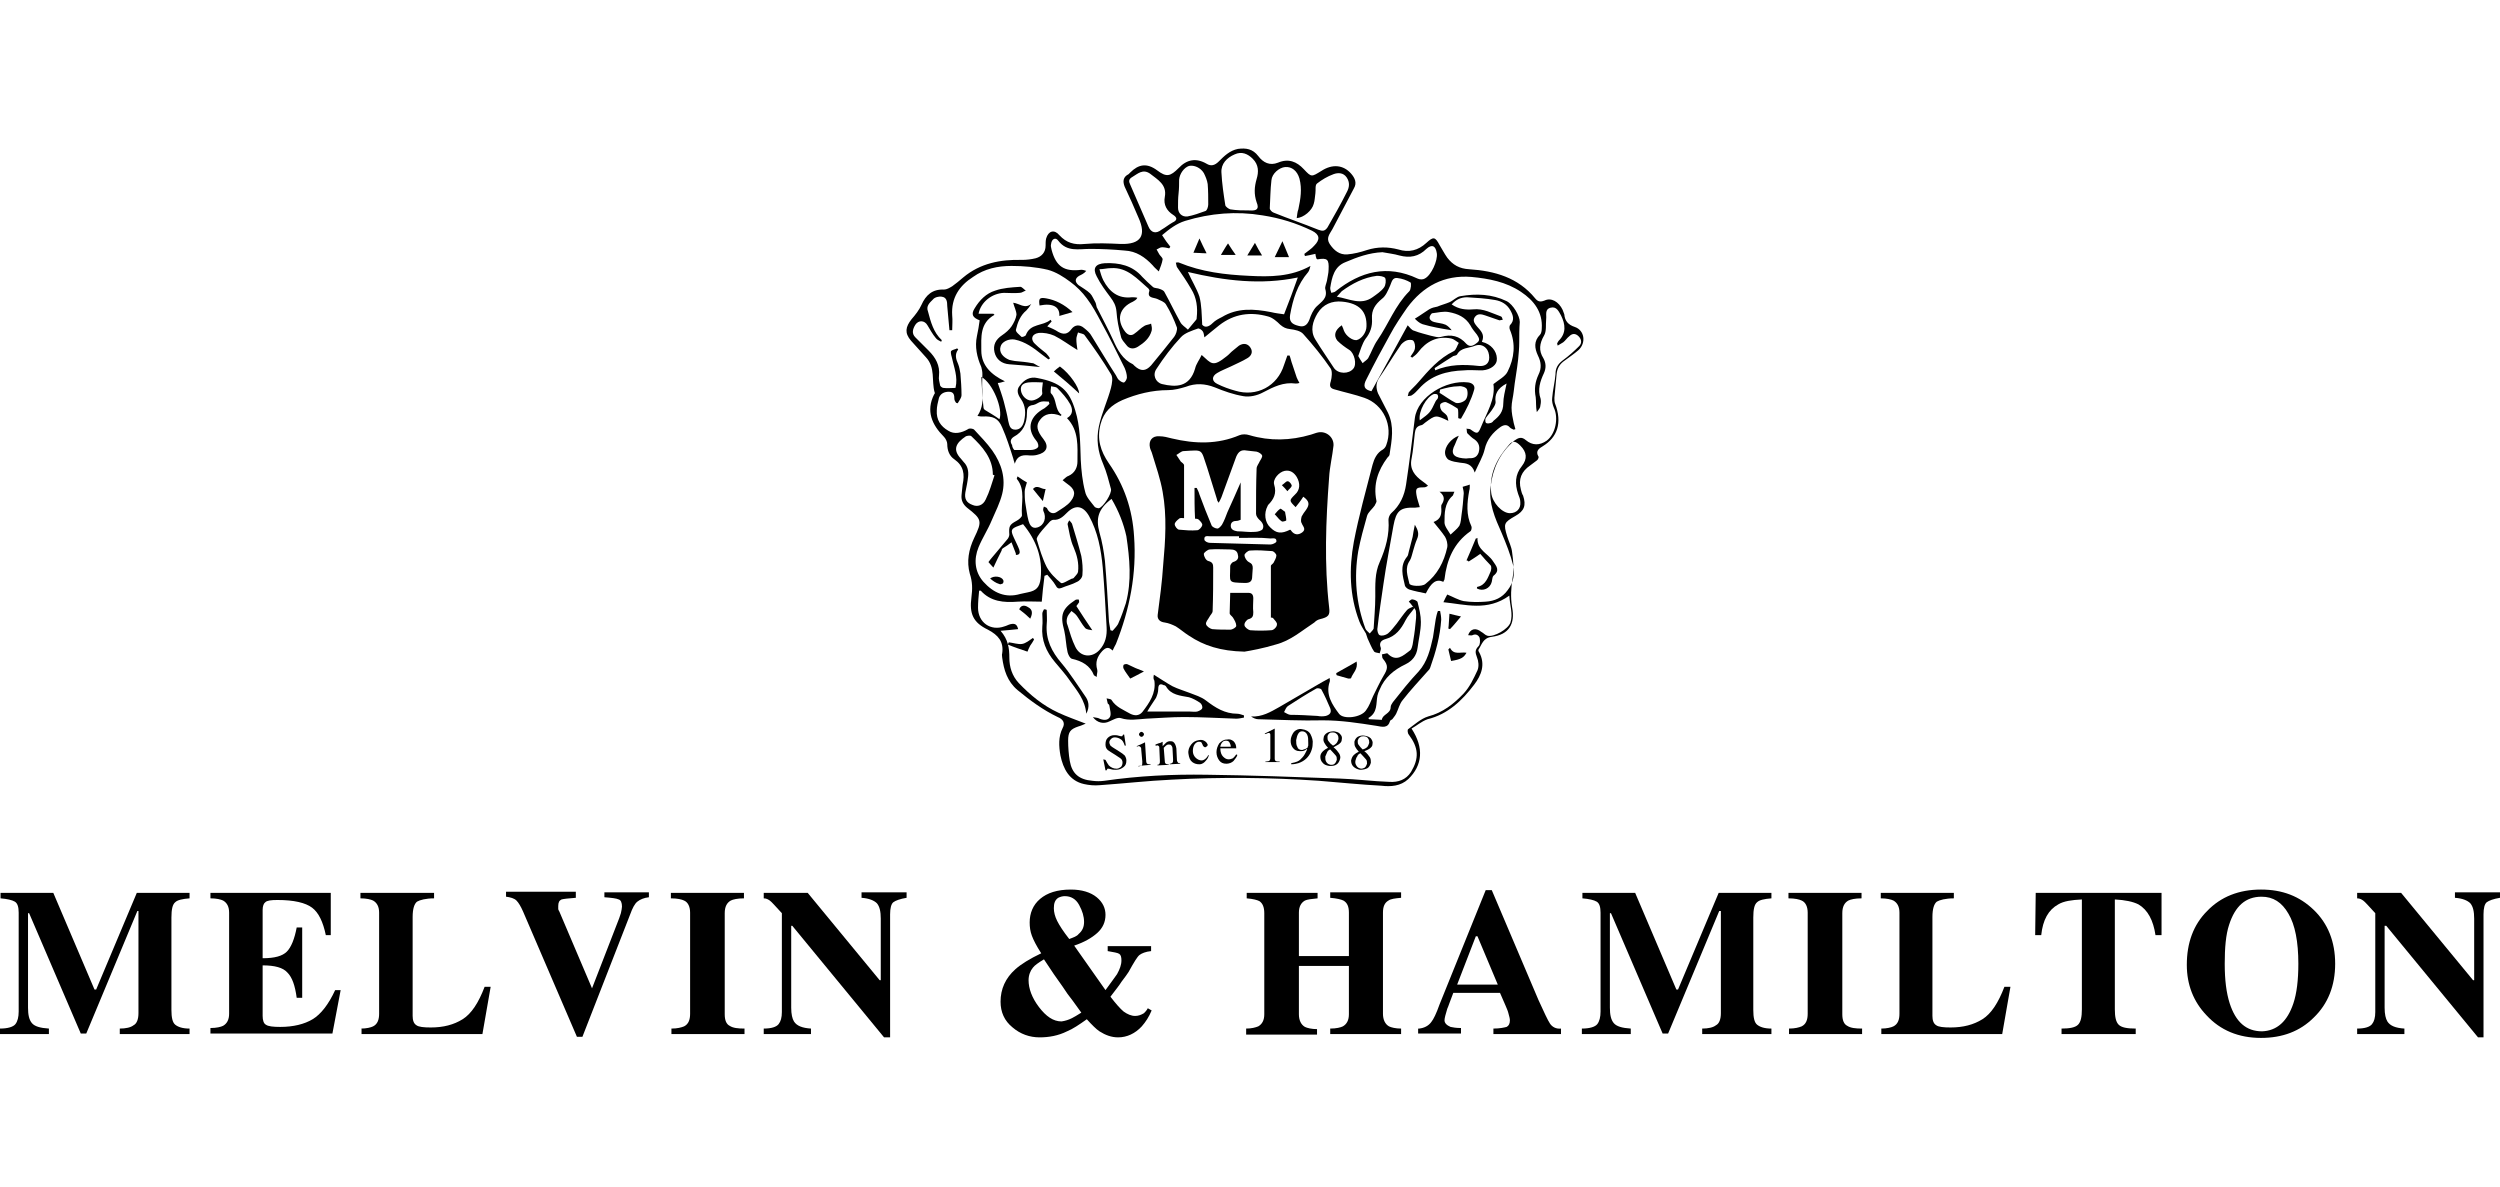 <?xml version="1.0" encoding="utf-8"?>
<!-- Generator: Adobe Illustrator 24.2.0, SVG Export Plug-In . SVG Version: 6.00 Build 0)  -->
<svg version="1.0"
	 id="svg2" inkscape:output_extension="org.inkscape.output.svg.inkscape" inkscape:version="0.46" sodipodi:docname="Adidas-logo.svg" sodipodi:version="0.32" xmlns:cc="http://creativecommons.org/ns#" xmlns:dc="http://purl.org/dc/elements/1.1/" xmlns:inkscape="http://www.inkscape.org/namespaces/inkscape" xmlns:rdf="http://www.w3.org/1999/02/22-rdf-syntax-ns#" xmlns:sodipodi="http://sodipodi.sourceforge.net/DTD/sodipodi-0.dtd" xmlns:svg="http://www.w3.org/2000/svg"
	 xmlns="http://www.w3.org/2000/svg" xmlns:xlink="http://www.w3.org/1999/xlink" x="0px" y="0px" viewBox="0 0 455 216"
	 enable-background="new 0 0 455 216" xml:space="preserve">
<g>
	<g>
		<path d="M256.9,132.6c2.3,3.5,2,6.7-0.6,9.2c-1.4,1.3-3.2,1.4-4.9,1.2c-3.8-0.2-7.6-0.6-11.4-0.9c-8.9-0.6-17.9-0.7-26.8-0.2
			c-4.3,0.2-8.7,0.7-13,1c-1,0.1-2,0-2.9-0.2c-2.7-0.6-3.8-2.8-4.3-5.2c-0.3-1.7-0.4-3.4,0.4-5c0.5-0.9,0.1-1.6-0.9-2
			c-2.7-1.3-5-3-7.3-4.9c-1.9-1.6-2.5-3.7-2.8-5.9c0-0.3-0.1-0.5,0-0.8c0.3-2.1-0.7-3.3-2.6-4.3c-2.7-1.3-3.4-2.9-3-5.9
			c0.2-1.5,0.2-2.8-0.3-4.3c-0.6-2.2-0.2-4.4,0.8-6.5c1.5-3.1,1.4-3.4-1.3-5.5c-0.7-0.6-1.1-1.3-1-2.3c0.1-0.7,0.1-1.3,0.2-1.9
			c0.4-1.9,0.2-3.4-1.5-4.6c-0.9-0.6-1.3-1.6-1.3-2.8c0-0.4-0.3-1-0.6-1.3c-2.2-2.2-3.3-4.7-1.8-7.7c0.1-0.1,0.2-0.3,0.1-0.4
			c-0.6-2.1,0.2-4.5-1.6-6.4c-0.9-1-1.8-2-2.7-3c-1.2-1.4-1-2.5,0.1-3.9c0.7-0.8,1.4-1.7,1.8-2.6c0.8-1.8,2-2.9,4.1-2.8
			c0.5,0,1-0.3,1.5-0.6c0.7-0.5,1.3-1,2-1.6c3.1-2.6,6.8-3.3,10.7-3.2c0.8,0,1.7-0.1,2.5-0.3c1.1-0.3,1.8-1.1,1.8-2.3
			c0-0.4,0-0.9,0.1-1.3c0.4-1.4,1.5-1.7,2.4-0.6c1.3,1.4,2.7,1.8,4.6,1.6c2.2-0.2,4.4-0.1,6.6,0c3.6,0.1,4.7-1.5,3.2-4.8
			c-0.8-1.9-1.6-3.7-2.5-5.6c-0.4-1-0.3-1.8,0.7-2.3c0.1-0.1,0.2-0.2,0.3-0.3c1.5-1.5,3-1.8,4.9-0.4c1.7,1.3,2.4,1.1,3.9-0.4
			c1.5-1.6,3.2-1.9,5.1-0.8c0.8,0.5,1.5,0.3,2.2-0.4c1-1,2-2,3.5-2.3c1.5-0.2,2.7,0,3.7,1.3c0.9,1.2,2.1,1.8,3.6,1.2
			c1.9-0.8,3.4-0.2,4.7,1.2c1.4,1.5,1.4,1.4,3.2,0.3c2-1.3,4-1.1,5.4,0.5c0.7,0.8,1.1,1.7,0.5,2.7c-1.3,2.5-2.6,4.9-3.9,7.4
			c-0.5,0.9-1.2,1.6-0.5,2.7c0.8,1.2,1.8,2,3.2,1.9c1.2-0.1,2.4-0.4,3.6-0.8c1.9-0.6,3.8-0.6,5.7-0.1c1.9,0.6,3.6,0.2,5.1-1.2
			c1.3-1.2,1.6-1.1,2.4,0.4c0.5,0.8,0.9,1.6,1.4,2.3c1,1.3,2.2,2,4,2.1c4.6,0.3,8.9,1.5,12,5.3c0.5,0.6,0.9,0.7,1.7,0.4
			c1.2-0.6,2.6,0.2,3.3,1.7c0.1,0.3,0.2,0.5,0.3,0.8c0.1,1.2,0.7,1.9,1.9,2.3c1.8,0.6,2.1,2.9,0.7,4.2c-0.8,0.7-1.7,1.3-2.5,1.9
			c-0.9,0.6-1.4,1.4-1.5,2.5c-0.1,1.4-0.3,2.9-0.4,4.3c0,0.3,0,0.7,0.1,1c1.4,3.6,0.4,6.2-2.2,7.8c-0.7,0.4-1.4,0.9-0.8,1.9
			c0.1,0.1-0.1,0.6-0.3,0.7c-0.4,0.3-0.8,0.6-1.2,0.9c-1.6,1.1-2.2,2.5-1.7,4.4c0.1,0.4,0.2,0.8,0.4,1.1c0.6,1.8,0.2,2.8-1.4,3.7
			c-2.1,1.2-2.2,1.4-1.5,3.7c0.3,1,0.8,1.9,0.9,2.9c0.2,1.5,0.4,3.1,0.1,4.6c-0.3,1.8-0.4,3.6-0.1,5.4c0.6,3.1-0.6,5-3.7,5.4
			c-1.6,0.2-1.8,1.4-2.4,2.3c-0.1,0.1,0,0.4,0.1,0.5c1.2,2.2,0.4,4.2-0.9,5.9c-2.2,2.9-4.8,5.4-8.5,6.3
			C258.7,131.3,257.8,132.1,256.9,132.6z M265.9,76.2c-0.2,0-0.3,0-0.5-0.1c0-0.3,0-0.7,0-1c0-0.3,0-0.7-0.2-0.8
			c-0.6-0.4-1.3-0.8-2-1.1c-0.3-0.1-0.8,0.1-1,0.3c-0.2,0.2-0.1,0.8,0.1,1.1c0.2,0.4,0.7,0.6,1,1c0.2,0.3,0.2,0.6,0.3,1
			c-2.3-1.1-2.3-1.1-4.2,0.3c-0.3,0.2-0.5,0.5-0.8,0.5c-0.8,0.2-1,0.7-1.1,1.4c-0.2,1.6-0.3,3.2-0.6,4.7c-0.4,1.9,0.6,3.1,2,4.1
			c0.4,0.3,0.7,0.5,1,0.8c-0.4,0.3-0.6,0.3-0.9,0.3c-1.2,0-1.4,0.2-1.2,1.4c0.1,0.7,0.4,1.4,0.6,2.2c-0.3,0-0.6,0.1-0.9,0.1
			c-2.7-0.1-3.4,0.6-3.9,3.3c-0.6,3.5-1.3,7-1.8,10.5c-0.4,2.7-0.8,5.4-1.1,8.1c-0.1,0.4,0.1,1.2,0.4,1.3c0.4,0.2,1.1,0,1.5-0.3
			c0.6-0.5,1.1-1.2,1.6-1.8c0.6-0.8,1.2-1.7,1.9-2.5c0.3-0.3,0.7-0.4,1.1-0.6c0.1,0.1,0.2,0.2,0.2,0.3c-0.5,0.7-1.2,1.4-1.6,2.2
			c-0.8,1.6-1.8,2.9-3.6,3.4c-0.7,0.2-1.3,0.6-0.9,1.6c0.1,0.2-0.1,0.6-0.2,1c-0.3-0.1-0.8-0.1-1-0.3c-0.5-0.7-0.8-1.6-1.2-2.4
			c-0.1-0.3-0.2-0.6-0.3-0.9c-0.4-0.7-0.9-1.4-1.2-2.2c-1.8-4.7-1.9-9.6-1-14.5c0.9-4.7,2.2-9.3,3.4-14c0.3-1.1,0.8-2.2,1.9-2.8
			c0.3-0.2,0.5-0.5,0.6-0.8c1.3-3.5-0.5-7.4-4-8.6c-1.7-0.6-3.6-1-5.3-1.5c-0.9-0.2-1.1-0.6-0.8-1.5c0.2-0.7,0.3-1.8,0-2.3
			c-1.5-2.2-3.2-4.3-5-6.3c-0.5-0.6-1.6-0.8-2.4-0.9c-0.8-0.1-1.2-0.3-1.8-0.8c-0.6-0.6-1.4-1.3-2.2-1.5c-3.2-0.9-6.2-0.5-8.9,1.6
			c-0.9,0.7-1.7,1.4-2.7,2.2c-0.1-0.5-0.1-0.8-0.3-1.1c-0.2-0.3-0.7-0.6-0.9-0.5c-1.1,0.4-2.4,0.8-3.1,1.6c-1.6,1.7-3.1,3.7-4.4,5.7
			c-0.8,1.1-0.2,2.5,1,2.8c2.5,0.6,5,0.6,6-2.8c0.2-0.9,0.8-1.6,1.2-2.5c1.8,1.6,2,2.3,4.6,0.2c0.4-0.3,0.7-0.7,1.1-1
			c0.4-0.3,0.7-0.6,1.1-0.9c0.8-0.5,1.6-0.4,2.1,0.4c0.5,0.8,0.1,1.5-0.6,1.9c-1,0.6-2,1-3,1.5c-0.8,0.4-1.7,0.7-2.5,1.2
			c-1,0.6-1,1.5,0.1,2c1,0.5,2.1,0.9,3.2,1.2c3.9,1.2,7.7-0.8,8.9-4.7c0.2-0.6,0.4-1.1,0.6-1.7c0.1,0,0.3,0,0.4,0
			c0.2,0.5,0.3,1.1,0.5,1.6c0.3,0.8,0.5,1.6,0.8,2.4c0.1,0.3,0.3,0.6,0.5,1c-0.3,0.1-0.5,0.1-0.7,0.1c-2.2-0.3-4,0.6-5.9,1.6
			c-1.1,0.6-2.5,0.9-3.6,0.7c-1.8-0.3-3.5-0.9-5.2-1.6c-1.8-0.7-3.5-0.8-5.3-0.1c-1,0.3-2.1,0.6-3.2,0.6c-2.9,0-5.7,0.7-8.3,1.8
			c-2,0.9-3.4,2.1-4,4.4c-0.7,2.7,0,4.9,1.5,7.1c2.8,4,4.3,8.4,4.6,13.3c0.5,6.8-0.8,13.3-3.3,19.6c-0.2,0.4-0.4,0.7-0.6,1.2
			c-0.8-0.8-1.3-0.5-1.9,0.1c-0.9,1-1.3,2-0.9,3.4c0.1,0.3-0.1,0.8-0.1,1.3c-0.3-0.2-0.5-0.3-0.5-0.3c-0.7-1.8-2.2-2.6-4-3
			c-0.4-0.1-0.7-0.8-0.8-1.2c-0.3-1.3-0.3-2.6-0.6-3.9c-0.8-2.9-0.4-4,2-5.6c0.1-0.1,0.4-0.1,0.6-0.1c0.1,0.1,0.1,0.4,0.1,0.5
			c-0.1,0.2-0.3,0.4-0.5,0.7c0.9,1.4,1.8,2.8,2.9,4.4c-0.5-0.1-1-0.1-1.3-0.4c-0.6-0.7-1-1.5-1.5-2.2c-0.3-0.4-0.6-0.6-1-0.9
			c-0.3,0.4-0.7,0.8-0.8,1.3c-0.1,0.4-0.1,0.9,0.1,1.3c0.4,1.3,0.8,2.7,1.4,3.9c0.9,1.9,3,2.1,4.4,0.6c1.1-1.2,1.4-2.6,1.3-4.2
			c-0.2-3.6-0.4-7.2-0.7-10.8c-0.3-3.3-0.9-6.5-2.5-9.4c-1.1-1.9-2.5-2.1-4-0.6c-0.7,0.7-1.4,1.4-2.5,1.3c-0.2,0-0.5,0.2-0.6,0.3
			c-0.6,0.7-1.3,1.4-1.9,2.2c-0.2,0.3-0.6,0.8-0.5,1.1c0.5,1.7,1,3.4,1.8,5c0.6,1.1,1.6,2.1,2.6,2.9c0.3,0.2,1.3-0.5,2-0.8
			c0.1,0,0.2,0,0.3-0.1c0.3-0.4,0.7-0.7,0.8-1.1c0.2-1.6-0.2-3.1-0.8-4.5c-0.6-1.3-0.8-2.8-1.1-4.2c0-0.2,0.2-0.5,0.3-0.7
			c0.2,0.2,0.4,0.4,0.5,0.6c0.6,2,1.2,3.9,1.7,5.9c0.2,1.1,0.3,2.3,0.2,3.4c0,0.5-0.5,1.1-1,1.3c-0.9,0.5-1.9,0.7-2.8,1.1
			c-0.5,0.2-0.8,0.1-1.1-0.5c-0.4-0.7-1-1.3-1.5-1.9c-0.2,0.1-0.3,0.1-0.5,0.2c-0.2,1.6-0.4,3.3-0.5,4.7c-1.5,0-2.9-0.1-4.4,0
			c-2.5,0.2-4.9,0-6.7-2c0,0-0.1,0-0.3,0c-0.1,1-0.2,2.1-0.2,3.1c0,2.7,2.3,4.3,4.8,3.4c0.4-0.1,0.7-0.3,1.1-0.4
			c0.9-0.2,1.2,0.1,1.4,0.9c-1,0.1-1.9,0.2-3.2,0.3c1.4,1.6,1.6,3.2,1.6,4.9c0,1.7,0.5,3.3,1.7,4.6c2.1,2.2,4.4,4.1,7.2,5.4
			c1.5,0.7,3.2,1.3,5,2c-0.5,0.2-0.9,0.4-1.3,0.5c-1.5,0.5-1.9,1-1.9,2.6c0,1.2,0.1,2.5,0.3,3.7c0.4,2.3,1.7,3.4,4.1,3.6
			c0.7,0.1,1.5,0.1,2.2,0c6.2-0.9,12.4-1.2,18.6-1.1c8.1,0.1,16.2,0.4,24.3,0.7c3,0.1,6,0.5,9,0.6c1.6,0.1,3-0.4,3.9-1.8
			c1.5-2.5,1.4-4.4-0.4-6.8c-0.2-0.2-0.3-0.9-0.1-1c1.1-0.8,2.3-1.9,3.6-2.3c2.7-0.7,4.7-2.3,6.5-4.2c1.1-1.2,1.8-2.7,2.5-4.2
			c0.3-0.7,0.2-1.7-0.1-2.4c-0.3-0.8-0.4-1.3,0.3-2c0.3-0.3,0.3-1,0.2-1.5c-0.2-0.5-0.7-0.8-1.3-0.5c-0.2,0.1-0.5,0-0.8,0
			c0.4-1.2,1.4-1.4,2.4-0.6c0.4,0.2,0.7,0.6,1.1,0.7c1.2,0.3,3.8-1.2,4.2-2.4c0.5-1.6-0.1-3-0.2-4.9c-4,2.9-8,1.6-12,1.2
			c0.3-0.6,0.5-1.1,0.7-1.4c1,0.4,2,1,3,1.2c1.3,0.2,2.7,0.2,4,0.1c1.6-0.1,3-0.7,4-2.1c1.1-1.4,1.3-3,1-4.5c-0.5-2-1.3-4-2.1-5.9
			c-1.2-2.7-2.4-5.4-2-8.5c0.4-3.3,1.7-6.1,4.3-8.3c0.7-0.5,1.3-0.8,2.1-0.1c1.2,1,2.5,1,3.8,0.1c1.6-1.2,2.2-4.1,1.3-6
			c-0.2-0.5-0.4-1.2-0.3-1.8c0.1-1.4,0.5-2.9,0.6-4.3c0-1.1,0.4-1.8,1.3-2.5c1.1-0.8,2.1-1.7,3-2.6c0.5-0.5,0.5-1.2-0.1-1.8
			c-0.6-0.6-1.2-0.5-1.7,0c-0.4,0.3-0.7,0.8-1.1,1.1c-0.3,0.2-0.7,0.4-1,0.6c-0.1-0.3-0.1-0.4-0.1-0.4c0.1-0.2,0.2-0.4,0.3-0.5
			c1.4-1.4,1.2-3,0.4-4.6c-0.4-0.7-0.8-1.7-1.9-1.4c-1.1,0.3-0.7,1.3-0.8,2.1c-0.1,1,0.1,2.2-0.4,3c-0.8,1.4-1,2.7-0.1,4.1
			c0.5,0.9,0.5,1.8,0.1,2.7c-0.7,1.5-1.2,3-0.6,4.7c0.1,0.5,0,1-0.1,1.5c-0.1,0.3-0.4,0.6-0.6,0.9c-0.2-1-0.1-1.9-0.2-2.7
			c-0.3-1.5-0.1-2.8,0.5-4.1c0.6-1.2,0.5-2.3-0.1-3.5c-0.6-1.3-0.8-2.6,0.4-3.8c0.2-0.2,0.3-0.7,0.3-1.1c0.2-3-1.4-5.1-3.8-6.7
			c-2.7-1.8-5.8-2.4-9-2.7c-5-0.4-8.8,1.7-11.7,5.6c-1.1,1.6-2.2,3.2-3.1,4.9c-1.5,2.7-2.9,5.3-4.3,8.1c-0.7,1.3-0.4,1.9,0.9,2.2
			c2.2-4,4.5-8.1,6.6-12c0.4,0.4,0.7,0.9,1.2,1c1,0.4,2,0.6,3,0.9c0.6,0.1,1.3,0.4,1.9,0.2c1.8-0.5,3.3-0.2,4.6,1.3
			c0.7,0.7,1.4,0.2,1.9-0.2c0.7-0.5,0.3-1,0-1.5c-0.4-0.5-0.9-1.1-1.2-1.7c-0.9-1.5-2.3-2.1-3.9-2.4c-1-0.2-2,0.1-3,0.2
			c-0.2,0-0.6,0.6-0.5,0.9c0,0.3,0.4,0.6,0.8,0.7c0.7,0.2,1.4,0.2,2.1,0.5c0.4,0.2,0.8,0.6,1.1,1c-1.9-0.3-3.6-0.6-5.3-1.1
			c-0.6-0.2-1.1-0.7-1.4-1c1-0.6,1.8-1.2,2.6-1.7c0.5-0.3,1-0.4,1.5-0.5c0.7-0.3,1.5-0.5,2.2-0.8c0.7-0.3,1.3-1,2-1.1
			c2.9-0.5,5.7-0.4,8.4,0.9c1.2,0.6,2.4,2.7,2.4,3.8c-0.1,1.2-0.1,2.4-0.1,3.7c0,1-0.1,2.1-0.2,3.1c-0.2,1.9-0.6,3.9-0.8,5.8
			c-0.1,1-0.4,2-0.4,3c0,0.9,0.2,1.9,0.4,2.8c0.1,0.4,0.2,0.7,0.3,1.1c-0.1,0-0.2,0.1-0.3,0.1c-0.2-0.1-0.5-0.2-0.7-0.4
			c-0.5-0.6-1.1-0.5-1.7-0.1c-1.4,1-2.5,2.3-2.9,4.1c-0.3,1.3-1.1,2.6-1.8,4.2c-0.5-1.6-1.6-1.7-2.7-1.8c-0.7-0.1-1.4-0.2-2-0.5
			c-0.4-0.2-0.7-0.8-0.7-1.2c-0.1-1.2,1.1-2.7,2.5-3.2c-0.3,0.6-0.5,1.1-0.7,1.6c-0.8,1.5-0.4,2.3,1.4,2.5c0.3,0,0.7,0.1,1,0
			c0.8,0,1.5,0,1.9-1c0.3-1,0.1-1.8-0.7-2.4c-0.5-0.3-0.9-0.7-1.3-1.1c-0.2-0.2-0.1-0.6-0.2-0.9c0.3,0.1,0.6,0,0.8,0.2
			c1.1,0.8,1.3,0.8,1.8-0.4c1.1-2.7,2.7-5.2,2.3-7.9c1-0.8,2.2-1.4,2.6-2.3c1.2-2.4,1.5-5,0.4-7.6c-0.1-0.2-0.1-0.6,0-0.8
			c0.9-0.9,0.6-1.8,0.1-2.7c-0.6-1.1-1.6-1.7-2.8-1.9c-1.7-0.3-3.4-0.4-5.1-0.5c-1.1,0-2,0.4-2.8,1.3c1.3,0.9,2.6,1,3.9,0.9
			c1.9-0.2,3.4,0.7,5.1,1.3c0.2,0.1,0.2,0.4,0.3,0.6c-0.2,0-0.5,0.1-0.6,0.1c-0.9-0.3-1.7-0.6-2.6-0.9c-0.6-0.2-1.3-0.4-1.8,0.2
			c-0.6,0.7-0.1,1.3,0.3,1.8c0.7,0.8,1.5,1.5,0.9,2.8c0.3,0.1,0.5,0.2,0.6,0.2c1.5,0.6,2.3,2,2.1,3.3c-0.2,1-1.6,1.8-3.1,1.7
			c-0.9,0-1.9-0.1-2.8,0c-3.2,0.1-6.1,0.9-8.3,3.4c-0.4,0.4-0.7,0.8-1.2,1.1c-0.2,0.2-0.5,0.1-0.8,0.2c0.1-0.2,0.1-0.5,0.2-0.7
			c0.5-0.6,1.2-1.2,1.7-1.8c1.9-2.2,3.8-4.4,6.5-5.7c0.4-0.2,0.6-1,0.9-1.5c-0.5-0.3-0.9-0.7-1.4-0.8c-2.5-0.5-4.5,0.5-6,2.5
			c-0.3,0.4-0.7,0.7-1.1,1c-0.1-0.1-0.2-0.2-0.3-0.2c0.3-0.5,0.7-0.9,0.8-1.4c0.1-0.5,0-1.2-0.3-1.5c-0.2-0.2-0.9-0.2-1.3,0
			c-0.4,0.2-0.9,0.6-1.1,1c-1.3,1.9-2.5,3.9-3.8,5.8c-0.6,0.9-0.6,1.8-0.2,2.8c0.6,1.2,1.2,2.3,1.8,3.5c1.2,2.5,0.7,5,0.3,7.6
			c0,0.2-0.2,0.4-0.4,0.6c-1.7,2.3-2.6,4.8-2,7.8c0.1,0.3-0.2,0.6-0.3,0.9c-0.4,0.6-1.2,1.2-1.4,1.9c-0.6,2.1-1.2,4.3-1.6,6.4
			c-0.8,4.8-0.4,9.5,1.3,14.1c0.1,0.3,0.5,0.6,0.8,0.9c0.2-0.3,0.6-0.6,0.7-0.9c0.1-1.9,0.3-3.8,0.3-5.8c0-2.2-0.1-4.3,0.8-6.3
			c1.1-2.5,1.8-5,1.6-7.7c0-0.4,0.2-0.9,0.5-1.2c1.6-1.4,2.4-3.2,2.7-5.2c0.6-4,1.1-8,1.6-12.1c0.5-3.9,5.7-7,9.7-6.5
			c0.8,0.1,1.3,0.6,1.1,1.3C267.8,72.7,266.9,74.5,265.9,76.2z M189.3,66.8c-2.1-0.2-3.9-0.4-5.6-0.5c-1.4-0.1-2.4-0.9-2.7-2.2
			c-0.3-1.3,0.2-2.3,1.4-3.1c0.6-0.4,1.3-1,1.7-1.6c0.4-0.6,0.8-1.4,0.9-2.1c0-0.7-0.4-1.4-0.6-2.2c1.1,0.1,2.1,1.2,3.3,0.2
			c-0.3,0.5-0.6,0.9-0.9,1.2c-1.1,0.9-1.6,2.2-1.9,3.5c-0.1,0.4,0.6,0.9,1,1.3c0.1,0.1,0.7-0.1,0.8-0.3c0.8-2.2,3.1-1.6,4.5-2.8
			c0.1,0.1,0.1,0.2,0.2,0.3c-0.3,0.3-0.5,0.6-0.8,0.9c0.7,0.3,1.4,0.6,2,1c0.9,0.5,1.7,0.5,2.4-0.5c0.6-0.8,1.5-0.9,2.3-0.2
			c0.5,0.4,1.1,0.9,1.4,1.5c1.5,2.4,2.9,4.8,4.4,7.1c0.2,0.3,0.3,0.7,0.6,0.9c0.2,0.2,0.7,0.5,0.9,0.4c0.2-0.1,0.5-0.6,0.5-0.9
			c0-0.6-0.2-1.2-0.4-1.7c-1.4-2.8-2.8-5.7-4.3-8.4c-0.8-1.5-1.6-3-2.6-4.3c-0.8-1.1-1.9-2.2-3-3c-1.2-0.9-2.6-1.8-4.1-2.2
			c-2.1-0.5-4.4-0.7-6.6-0.7c-2.5,0-4.9,0.5-7,2c-2.5,1.6-4,3.8-3.8,7c0.1,0.9,0,1.8,0,2.7c-0.2,0-0.4,0-0.5,0
			c-0.1-1.5-0.3-2.9-0.4-4.4c0-0.8-0.1-1.6-1-1.7c-0.5-0.1-1.3,0.1-1.6,0.5c-0.6,0.6-1.3,1.2-0.9,2.2c0.5,1.9,1,3.8,2.5,5.2
			c0,0,0,0.1-0.1,0.3c-0.4-0.2-0.8-0.4-1-0.7c-0.6-0.7-1-1.5-1.5-2.3c-0.5-0.9-1.6-1-2.2-0.1c-0.5,0.8-0.7,1.6,0,2.3
			c0.8,0.8,1.6,1.6,2.4,2.4c1.3,1.3,2.1,2.7,1.9,4.6c-0.1,0.6,0.1,1.2,0.2,1.7c0,0.2,0.4,0.5,0.6,0.5c0.7,0.1,1.5,0,2.2,0
			c0.5-2-0.3-3.8-0.7-5.7c-0.1-0.3-0.2-0.9-0.1-1c0.3-0.3,0.8-0.3,1.1-0.5c0.1,0.1,0.1,0.1,0.2,0.2c-0.7,0.9-0.4,1.8,0,2.7
			c0.2,0.5,0.3,1.1,0.4,1.7c0.1,1.3,0.2,2.6,0.2,3.9c0,0.5-0.4,1-0.7,1.5c-0.1,0-0.2-0.1-0.3-0.1c-0.1-0.2-0.3-0.4-0.3-0.7
			c0-0.7-0.1-1.3-1-1.3c-0.8,0-1.5,0.3-1.8,1.1c-0.2,0.8-0.4,1.6-0.4,2.3c-0.1,1.7,0.7,2.9,2.1,3.7c1.1,0.7,2.4,0.4,3.6-0.3
			c0.2-0.2,0.9-0.1,1.1,0.1c1.1,1.2,2.3,2.4,3.3,3.8c1.7,2.4,2.5,5.1,1.8,7.9c-0.4,1.6-1.2,3.2-1.9,4.8c-0.7,1.7-1.7,3.2-2.4,4.9
			c-0.9,2.2-0.7,4.5,0.9,6.3c1.8,2,4,3,6.7,2.2c0.4-0.1,0.9-0.2,1.4-0.3c1.5-0.3,2.1-0.9,2.3-2.5c0.4-3.8-0.8-7-3.2-9.9
			c-0.3,0.1-0.5,0.2-0.8,0.3c-1.4,0.5-1.5,0.8-0.9,2.1c0.3,0.7,0.7,1.4,1,2.2c0.2,0.6,0.1,1-0.6,1c0-0.2,0-0.3-0.1-0.5
			c-0.2-0.6-0.5-1.2-0.7-1.8c-0.5,0.4-1.1,0.8-1.6,1.1c-0.1,0.1-0.2,0.2-0.2,0.4c-0.5,1-1,2-1.5,3.1c-0.4-0.4-0.7-0.8-0.9-1
			c0.5-0.7,0.9-1.1,1.3-1.6c0.7-0.8,1.4-1.7,2.1-2.5c0.2-0.2,0.4-0.6,0.4-0.9c-0.1-1.5,0-1.8,1.3-2.5c0.4-0.2,1-0.7,1-1
			c-0.2-2.2,0.7-4.6-0.9-6.6c-0.1-0.1,0-0.2,0.1-0.5c0.7,0.5,1.3,0.9,1.7,1.1c-0.2,0.7-0.4,1.2-0.4,1.7c0,0.6,0,1.3,0.1,2
			c0.2,1.1,0.3,2.2,0.6,3.3c0.2,0.7,0.6,1.5,1.6,1.2c1.3-0.4,1.7-1.8,1.1-3c-0.1-0.2,0-0.6,0.1-0.8c0.2,0.1,0.6,0.2,0.6,0.4
			c0.4,0.8,1.1,1,1.7,0.6c0.9-0.6,2-1.2,2.6-2c1-1.3,0.7-2.2-0.6-3.1c-0.3-0.2-0.5-0.4-0.9-0.7c0.4-0.3,0.7-0.7,1.1-0.8
			c1.1-0.5,1.6-1.5,1.6-2.6c0-2.8,0.3-5.6-1.9-7.9c1.2-0.7,1-1.7,0.6-2.5c-0.6-1.1-1.5-2.1-2.4-3c-0.2-0.2-0.7-0.2-1.1-0.3
			c0,0.4-0.2,1.1,0,1.3c1.1,1.1,0.6,2.9,1.9,3.9c0,0-0.1,0.1-0.1,0.2c-1.7-0.7-3-0.4-3.8,0.7c-0.8,1-0.6,2,0.6,3.5
			c1.1,1.4,0.6,2.5-1.2,2.9c-0.4,0.1-0.8,0.1-1.2,0.1c-1.1-0.1-2.3-0.2-2.8,1.5c-0.2-0.5-0.2-0.7-0.3-1c-0.6-1.9-1.2-3.8-2-5.6
			c-0.7-1.7-1.7-2.1-3.6-2c-0.2,0-0.5,0-0.9-0.1c1-1.5,1-3,0.9-4.5c-0.1-1,0-2.1,0-3.1c0-0.5-0.1-0.9-0.2-1.3
			c-0.8-1.8-1.2-3.7-0.8-5.6c0.2-1,0.4-2,0.5-2.9c-1.3-0.5-1.6-1.1-0.9-2.2c0.9-1.5,2.1-2.7,3.7-3.2c1.4-0.5,3-0.6,4.6-0.7
			c0.3,0,0.7,0.5,1,0.7c-0.4,0.1-0.7,0.4-1.1,0.4c-1,0.1-2,0-2.9,0c-2.2,0.1-4.2,1.7-4.6,3.8c0.9,0,1.8,0,2.7,0
			c0.1,0.1,0.1,0.1,0.2,0.2c-2.7,1.5-2.4,4.1-2.4,6.5c0,2.7,1.8,4.4,4.3,5.6c-0.6,0.2-1,0.3-1.3,0.3c0.4,1.2,0.8,2.3,1.1,3.4
			c0.3,1.2,0.6,2.3,0.8,3.5c0.2,0.8,0.3,1.6,1.3,1.6c0.9,0,1.4-0.7,1.6-1.6c0.3-1.4,0.3-2.7-0.6-4c-0.5-0.7-0.9-1.6-0.2-2.4
			c0.8-1.1,1.9-1.7,3.2-1.4c4.2,0.8,5.8,2.2,6.9,5.9c0.9,2.9,0.9,5.9,1,9c0.1,1.9,0.3,3.9,0.8,5.8c0.2,1,1.1,1.9,1.7,2.7
			c0.1,0.2,0.6,0.3,0.8,0.3c0.8-0.2,2.4-2.7,2.2-3.5c-0.4-1.5-0.8-3.1-1.4-4.5c-1-2.3-1.3-4.6-0.8-6.9c0.5-2.4,1.6-4.7,2.2-7
			c0.2-0.8,0.4-1.9,0-2.5c-1.5-2.5-3.1-4.8-4.8-7.1c-0.2-0.3-0.8-0.3-1.2-0.5c-0.1,0.4-0.3,0.8-0.3,1.2c0,0.7,0.1,1.3,0.2,2
			c-1.5-0.9-2.8-1.9-4.2-2.6c-0.9-0.4-2-0.6-2.9-0.5c-1.3,0.2-1.5,1.3-0.5,2.1c0.6,0.6,1.3,1.1,1.9,1.6c0.3,0.3,0.5,0.6,0.7,0.9
			c-0.1,0.1-0.2,0.2-0.3,0.2c-0.4-0.3-0.8-0.6-1.2-0.9c-1.5-1.2-3-2.3-4.9-2.7c-1.1-0.2-2.4,0.4-2.6,1.3c-0.3,1,0.4,1.9,1.6,2.4
			c0.3,0.1,0.6,0.1,1,0.2c1.1,0.1,2.2,0.2,3.2,0.4C188,66,188.5,66.4,189.3,66.8z M237.5,46.6c0-0.1-0.1-0.2-0.1-0.4
			c0.6-0.5,1.3-0.9,1.8-1.5c1.1-1.1,1-2-0.4-2.7c-2.9-1.4-5.8-2.3-9-2.8c-4.8-0.8-9.5-0.4-14.1,1c-1.6,0.5-2.9,1.5-4.2,2.6
			c0.5,0.8,1,1.5,1.5,2.1c-0.1,0.1-0.1,0.2-0.2,0.3c-0.4-0.1-0.9-0.2-1.3-0.2c-0.4,0-0.7,0.3-1,0.4c0.2,0.3,0.3,0.6,0.5,0.9
			c0.2,0.3,0.6,0.6,0.6,0.9c-0.1,0.7-0.4,1.4-0.7,2.2c-0.4-0.4-0.8-0.7-1.1-1.1c-1.4-1.5-3-2.6-5.1-2.7c-2.1-0.2-4.2-0.3-6.3-0.3
			c-2.1,0-4.2,0.6-5.8-1.5c-0.5-0.7-1.2-0.3-1.3,0.6c-0.1,0.3,0,0.7,0.1,1.1c0.8,3,2.3,4,5.4,3.6c0.3,0,0.6,0.1,0.9,0.2
			c-0.4,0.5-0.9,0.7-1.3,0.9c-0.8,0.5-0.8,1.1-0.1,1.7c0.7,0.5,1.5,0.9,2.1,1.5c0.4,0.4,0.6,1,0.9,1.5c0.2,0.3,0.2,0.7,0.3,1
			c1,2,2.1,4,3,6c0.8,1.8,1.7,3.5,3.6,4.4c0.1,0.1,0.2,0.2,0.3,0.3c1.1,1,2,1,3-0.1c1.4-1.7,2.8-3.4,4.2-5.2
			c0.3-0.4,0.6-1.2,0.5-1.7c-0.5-1.4-1.2-2.9-2-4.2c-0.3-0.5-1-0.7-1.6-1c-0.7-0.3-1.9-0.1-1.4-1.5c0-0.1-0.1-0.3-0.2-0.4
			c-2-1.7-3.8-3.9-6.8-3.7c-0.7,0-1.4,0.2-2.1,0.2c0.2,0.7,0.4,1.4,0.7,2c1.1,2.1,2.7,3.4,5.2,3.1c0.3,0,0.7,0,1,0.1
			c-0.2,0.4-0.5,0.5-0.8,0.7c-2.5,1.1-3.1,3.3-1.4,5.5c0.5,0.6,1.1,0.8,1.7,0.3c0.6-0.4,1.1-1,1.8-1.4c0.3-0.2,0.8-0.2,1.2-0.4
			c0.1,0.4,0.2,0.9,0.1,1.3c-0.4,1.4-1.4,2.2-2.5,2.9c-0.8,0.5-1.6,0.4-2.1-0.3c-0.4-0.5-0.9-1-1-1.6c-0.4-1.5-0.7-3-0.8-4.5
			c-0.1-1.1-0.5-1.8-1.1-2.6c-0.9-1.2-1.8-2.4-2.5-3.8c-0.8-1.5-0.2-2.3,1.5-2.4c2.6-0.1,5,0.4,6.8,2.5c0.6,0.6,1.2,1.2,1.9,1.8
			c0.3,0.3,0.9,0.2,1.3,0.4c0.3,0.1,0.7,0.3,0.8,0.5c1,1.8,1.9,3.7,2.9,5.5c0.3,0.6,0.9,0.9,1.4,1.4c0.5-0.6,1-1.2,1.5-1.8
			c0.1-0.1,0.1-0.3,0.1-0.4c0.2-1.8,0-3.6-1-5.2c-0.8-1.4-1.7-2.7-2.6-4c-0.1-0.2-0.1-0.5-0.2-0.8c0.2,0,0.4-0.1,0.6,0
			c4.1,1.7,8.4,2.2,12.7,2.4c3.8,0.2,7.6,0.2,11.2-1.8c-0.1,0.4-0.2,0.8-0.4,1.1c-2,2.3-2.8,5-3.3,7.8c-0.2,1.2,0.3,1.7,1.5,2
			c1,0.3,1.6-0.1,2-1.1c0.3-0.9,0.7-1.8,1.3-2.4c0.9-0.9,2.1-1.5,1.6-3.2c-0.1-0.4,0.2-1,0.3-1.5c0.1-0.7,0.3-1.4,0.3-2
			c0.1-1.9-0.2-2.2-2-1.9c-0.1,0-0.1-0.1-0.2-0.1c-0.1-0.3-0.2-0.7-0.2-0.9C238.6,46.4,238,46.5,237.5,46.6z M236.2,50.5
			c-6.7,1.4-13.3,0.6-20-1c0.7,1.6,1.6,3,2.1,4.5c0.4,1.5,0.4,3.2,0.5,5.1c0.5,0.6,1.2,0.4,1.9-0.3c0.5-0.5,1.1-0.8,1.7-1.1
			c2.8-1.7,5.8-1.5,8.9-0.9c0.8,0.2,1.7,0.3,2.4,0.4C234.6,54.9,235.4,52.8,236.2,50.5z M236,39.7c0.1-0.6,0.1-1.1,0.3-1.6
			c0.4-1.9,0.7-3.7,0.2-5.6c-0.4-1.4-1.4-2.2-2.6-2.1c-1.1,0.1-2.4,1.2-2.5,2.4c-0.2,1.7-0.2,3.4-0.3,5.1c0,0.3,0.4,0.7,0.7,0.8
			c2.7,1.1,5.4,2,8.1,3.1c0.8,0.3,1.2,0.3,1.7-0.4c1.2-2.1,2.4-4.2,3.5-6.4c0.5-0.9,0.6-1.8,0-2.7c-0.6-0.9-1.6-0.9-2.4-0.6
			c-1.1,0.4-2.1,1-3,1.7c-0.4,0.3-0.2,1.2-0.3,1.8c-0.1,0.6-0.1,1.3-0.3,1.9C238.8,38.3,237.3,39.6,236,39.7z M202.3,90.8
			c-2.4,1.8-2.9,3.5-2.2,6.1c0.5,1.7,0.8,3.5,1,5.2c0.3,3.5,0.5,7,0.7,10.5c0,0.7,0.2,1.4,0.3,2.1c0.1,0,0.2,0.1,0.4,0.1
			c0.4-0.5,0.9-0.9,1.1-1.5c0.5-1.1,0.9-2.3,1.3-3.5c1.1-4.1,0.7-8.1,0.1-12.2C204.5,95.3,203.6,93,202.3,90.8z M244.2,59.2
			c0.2,0.4,0.3,0.7,0.4,1c0.4,1,1.6,1.8,2.3,1.7c0.9-0.2,1.8-1.4,1.8-2.5c0.1-2.7-1.3-4.2-4.4-4.5c-1.9-0.2-3.5,0.5-4.5,2.1
			c-0.9,1.5-1.4,3.2-0.4,4.8c1.1,1.8,2.3,3.5,3.4,5.2c0.8,1.1,2.7,1.1,3.5,0.1c0.7-0.8,0.2-2.8-0.7-3.4c-0.8-0.5-1.6-1.1-2.2-1.7
			C242.7,61.1,242.9,60.1,244.2,59.2z M251.6,45.9c-2.4,0.1-4.6,0.9-6.7,1.8c-2.1,0.8-2.5,2.8-2.8,4.7c0,0.3,0.1,0.6,0.2,0.9
			c0.3-0.1,0.6-0.1,0.8-0.3c4.5-3.6,9.4-4.9,14.9-2.3c0.4,0.2,1,0.2,1.3,0c1.2-0.6,2.4-3.3,2.2-4.6c-0.2-1.4-0.9-1.7-1.9-0.8
			c-1.4,1.4-3,1.7-4.9,1.2C253.7,46.2,252.6,46.1,251.6,45.9z M227.4,38.3c1.4,0.1,1.8-0.3,1.3-1.5c-0.5-1.5-0.4-2.8,0-4.2
			c0.4-1.3,0.4-2.6-0.7-3.7c-0.9-0.9-2-1.4-3.3-0.8c-1.4,0.6-2.5,1.7-2.4,3.3c0.1,2,0.4,4,0.7,5.9c0,0.3,0.6,0.7,0.9,0.8
			C225.1,38.3,226.3,38.3,227.4,38.3z M274.8,93.4c1.2,0,2-0.8,1.9-2c0-0.5-0.2-1-0.4-1.5c-0.6-1.8-0.6-3.5,0.7-5.1
			c1-1.3,0.9-2.5-0.3-3.7c-0.8-0.8-1.4-1-2.1-0.1c-2.2,2.5-3.6,5.3-3.2,8.7C271.6,91.5,273.4,93.4,274.8,93.4z M181,86.5
			c-0.1,0-0.2-0.1-0.3-0.1c0-3-1.9-5.1-3.9-7c-0.2-0.2-0.7-0.1-1,0c-1.8,1.2-2.5,2.4-0.9,4.1c0.2,0.2,0.3,0.4,0.5,0.6
			c0.7,0.7,0.9,1.6,0.8,2.6c-0.1,1-0.3,1.9-0.5,2.9c-0.2,1.2,0.2,1.9,1.3,2.3c0.9,0.4,1.9,0.1,2.4-1C180.1,89.5,180.5,88,181,86.5z
			 M212,35.8c0.4-2.2-1.3-3.1-2.7-4.2c-1.3-0.9-2.2,0-3.2,0.6c-0.7,0.4-0.7,0.8-0.4,1.4c1.1,2.5,2.2,5.1,3.3,7.6
			c0.5,1.2,1.4,1.4,2.4,0.6c0.7-0.4,1.3-0.9,2-1.3c0.9-0.4,0.9-0.9,0.1-1.4C212.4,38.4,211.7,37.3,212,35.8z M247.2,64.8
			c0.3,0.5,0.5,0.9,0.8,1.3c0.3-0.3,0.8-0.6,1-0.9c0.6-1.1,1-2.3,1.7-3.3c2-2.9,3.2-6.3,5.8-8.9c0.3-0.3,0.4-1.5,0.2-1.6
			c-0.7-0.4-1.5-0.7-2.4-0.8c-0.9-0.1-1,0.7-1.3,1.4c-0.4,0.9-0.8,1.9-1.5,2.4c-1.2,1-1.9,2-1.8,3.6c0.1,1.4-0.3,2.6-1.2,3.7
			C247.9,62.6,247.6,63.7,247.2,64.8z M214.5,35.2C214.5,35.2,214.5,35.2,214.5,35.2c-0.1,0.9-0.1,1.7-0.1,2.6c0,1,0.7,1.7,1.7,1.6
			c1.1-0.2,2.2-0.6,3.3-1c0.3-0.1,0.5-0.8,0.5-1.2c0-1.2,0-2.5-0.1-3.7c-0.1-0.7-0.4-1.4-0.7-2c-0.6-1-1.8-1.5-2.7-1.3
			c-0.9,0.3-1.7,1.4-1.8,2.5C214.6,33.5,214.6,34.3,214.5,35.2z M243.3,54c2.3,0.4,4.4,1.6,6.5,0.1c0.7-0.5,1.6-1.1,2.1-1.8
			c0.3-0.4,0.4-1.3,0.2-1.7c-0.2-0.3-1-0.4-1.5-0.4c-2.4,0.3-4.5,1.4-6.4,2.8C243.9,53.3,243.7,53.6,243.3,54z M184.6,81.9
			c1.1,0,2.1,0,3,0c0.5,0,1.1-0.2,1.3-0.5c0.2-0.2,0-0.9-0.3-1.2c-1.9-2.3-1.1-4.5,1.5-5.9c0.3-0.2,0.6-0.5,0.9-0.8
			c0-0.1-0.1-0.2-0.1-0.4c-0.5,0-0.9-0.1-1.4,0c-0.5,0.1-0.9,0.5-1.4,0.6c-1.1,0.1-1.2,0.7-1.2,1.5c0,1.9-0.7,3.4-2.4,4.3
			c-0.6,0.4-0.7,0.9-0.3,1.5C184.2,81.3,184.4,81.7,184.6,81.9z M261.1,67c0,0.1,0.1,0.2,0.1,0.4c2.6-1.1,5.2-1.1,7.9-0.8
			c0.9,0.1,1.7-0.2,1.9-1.1c0.1-0.5,0-1.3-0.3-1.8c-0.5-0.8-1.3-1.1-2.2-0.8c-1.1,0.5-2.6,0.3-3.3,1.6c-0.1,0.2-0.4,0.2-0.7,0.3
			C263.4,65.5,262.3,66.2,261.1,67z M181.9,76.3c0.7-1.8-1.2-6.6-3.3-7.7c0.1,2,0.2,3.8,0.4,5.6c0,0.2,0.2,0.4,0.4,0.5
			C180.2,75.2,181.1,75.7,181.9,76.3z M274.2,69.8c-1.7,0.9-2.2,2-2,3.4c0,0.3-0.2,0.7-0.4,1c-0.4,0.7-1,1.3-1.4,1.9
			c-0.1,0.2-0.1,0.6,0,0.8c0.1,0.2,0.5,0.2,0.8,0.1c0.2,0,0.5-0.2,0.6-0.4c1-0.8,1.8-1.6,1.8-3.2C273.6,72.4,273.9,71.2,274.2,69.8z
			 M189.8,69.6c-0.7,0-1.7-0.1-2.6,0c-0.8,0.1-1.5,0.4-1.4,1.4c0.1,1,1,1.9,1.9,1.9c0.8,0,2-0.8,2-1.3
			C189.6,71,189.7,70.4,189.8,69.6z M262.1,70.9c0,0.2-0.1,0.4-0.1,0.6c1,0.6,1.9,1.3,2.9,1.8c0.5,0.2,1.4-0.1,1.8-0.5
			c0.4-0.4,0.5-1.3,0.3-1.9c-0.1-0.4-1-0.7-1.5-0.6C264.3,70.3,263.2,70.6,262.1,70.9z M258.4,76.5c1.9-1.4,1.9-1.4,2.9-3.5
			c0.1-0.2,0.4-0.4,0.4-0.6c0.1-0.2,0-0.5-0.1-0.6c-0.1-0.1-0.4-0.1-0.6-0.1C259.6,72.2,258.1,74.9,258.4,76.5z"/>
		<path d="M226.5,118.6c-4.4-0.1-7.4-1.1-10.1-2.9c-0.8-0.5-1.6-1.2-2.4-1.7c-0.6-0.3-1.3-0.6-2-0.7c-0.9-0.1-1.4-0.6-1.3-1.4
			c0.4-3,0.8-6,1-9.1c0.4-4.4,0.7-8.9-0.1-13.3c-0.4-2.3-1.2-4.6-1.9-6.9c-0.1-0.4-0.3-0.7-0.4-1.1c-0.3-1.3,0.4-2.2,1.7-2.1
			c0.8,0,1.5,0.2,2.3,0.4c4.2,1,8.3,1.1,12.3-0.6c0.5-0.2,1.2-0.2,1.8,0c3.7,1.1,7.5,1,11.2-0.1c0.4-0.1,0.8-0.3,1.3-0.4
			c1.5-0.3,2.9,0.9,2.8,2.4c-0.2,1.9-0.7,3.9-0.8,5.8c-0.6,7.9-0.9,15.8,0,23.6c0.2,1.5-0.1,1.8-1.7,2.2c-0.4,0.1-0.7,0.3-1,0.6
			c-2.3,1.5-4.3,3.3-7,4C229.9,118,227.7,118.4,226.5,118.6z M217.4,88.8c0.1,0,0.3,0,0.4,0c0.2,0.4,0.4,0.8,0.5,1.2
			c0.7,1.9,1.4,3.7,2.2,5.6c0.1,0.3,0.7,0.6,1.1,0.6c0.2,0,0.6-0.4,0.8-0.7c0.4-0.7,0.7-1.5,1-2.3c0.8-1.8,1.6-3.5,2.4-5.4
			c0,2.4,0,4.6,0,6.8c-0.3,0.1-0.5,0.2-0.7,0.2c-0.6,0-1.1,0.2-1.1,0.9c0,0.7,0.6,0.9,1.2,1c1.1,0,2.1,0.2,3.2,0.1
			c0.5,0,1.2-0.2,1.4-0.5c0.3-0.6,0-1.2-0.6-1.7c-0.3-0.3-0.6-0.7-0.6-1.1c0-2.7,0-5.5,0.1-8.2c0-0.5,0.4-0.9,0.6-1.4
			c0.2-0.3,0.5-0.8,0.4-1c-0.1-0.3-0.6-0.6-1-0.7c-0.6-0.1-1.2-0.1-1.8-0.2c-1-0.2-1.5,0.2-1.9,1.1c-0.9,2.5-1.8,4.9-2.7,7.4
			c-0.1,0.3-0.3,0.6-0.5,1c-0.2-0.3-0.3-0.4-0.3-0.6c-0.6-1.9-1.2-3.9-1.8-5.8c-1.2-3.5-0.6-3.2-4.3-3c-0.4,0-0.9,0.5-1.3,0.7
			c0.3,0.4,0.5,0.8,0.8,1.2c0.2,0.2,0.6,0.4,0.6,0.7c0,3.2,0,6.4,0,9.6c-0.3,0-0.7-0.1-0.9,0.1c-0.4,0.3-0.8,0.7-0.8,1
			c0,0.4,0.5,1,0.8,1c1.1,0.1,2.2,0.2,3.3,0.1c0.3,0,0.8-0.5,0.9-0.9c0.1-0.3-0.3-0.7-0.6-1c-0.2-0.2-0.5-0.2-0.7-0.2
			C217.4,92.6,217.4,90.7,217.4,88.8z M231.3,112.4c0-3.2,0-6.3,0-9.4c0-0.2,0.4-0.4,0.5-0.6c0.2-0.4,0.5-0.9,0.5-1.3
			c0-0.3-0.5-0.8-0.8-0.8c-1.3-0.1-2.7-0.2-4-0.1c-0.4,0-1,0.6-1,0.8c0,0.5,0.4,1.1,0.8,1.3c0.6,0.3,0.7,0.6,0.7,1.1
			c0,0.5-0.1,1-0.1,1.5c0,0.9-0.4,1.2-1.3,1.2c-3.3-0.1-2.7,0-2.7-3.1c0-0.2,0.3-0.6,0.5-0.7c0.7-0.2,1.1-0.6,0.9-1.3
			c-0.1-0.8-0.7-1-1.4-1c-1.2,0-2.5-0.1-3.7,0c-0.4,0-1.1,0.6-1.1,0.8c0,0.5,0.4,1.2,0.8,1.3c0.8,0.2,0.9,0.6,0.9,1.2
			c0,2.6,0,5.2-0.1,7.9c0,0.4-0.4,0.7-0.6,1.1c-0.2,0.4-0.7,0.9-0.6,1.3c0.1,0.4,0.7,0.8,1.1,0.9c1.1,0.1,2.2,0.1,3.3,0.1
			c0.4,0,1.1-0.4,1.1-0.7c0-0.5-0.3-1-0.6-1.5c-0.2-0.3-0.6-0.5-0.6-0.8c0-1.3,0.1-2.5,0.1-3.7c1.2,0,2.2,0,3.3,0
			c0.6,0,0.9,0.3,0.9,1c0,0.8-0.1,1.7,0,2.5c0,0.7-0.1,1.1-0.9,1.3c-0.3,0.1-0.8,0.7-0.7,1.1c0,0.3,0.6,0.8,1,0.9
			c1.3,0.1,2.6,0.1,3.9,0c0.4,0,1-0.6,1-1c0.1-0.4-0.4-0.8-0.7-1.2C231.6,112.4,231.4,112.4,231.3,112.4z M235.8,92.3
			c-1.2-1.2-1.2-1.2-0.1-2.3c0.9-0.8,1-2,0.3-3.2c-0.5-0.8-1.2-1.3-2.2-1.1c-1,0.2-2.2,1.5-1.9,2.5c0.5,1.6-0.1,2.7-1.1,3.7
			c0,0.1-0.1,0.1-0.1,0.2c-0.7,1.3-0.5,3,0.5,3.9c1.1,1.1,2,1.2,3.6,0.4c0.1,0.1,0.2,0.1,0.2,0.2c0.6,0.8,1.3,0.8,2,0.3
			c0.8-0.6,0.1-1.1-0.1-1.7c-0.2-0.3-0.1-0.8,0-1.2c0.2-0.4,0.5-0.8,0.8-1.2c0.7-1,0.6-1.6-0.5-2.4
			C236.7,91.2,236.2,91.8,235.8,92.3z M225.5,97.9c0-0.1,0-0.2,0-0.3c-1.8,0-3.6,0-5.3,0c-0.4,0-1.1-0.2-1,0.6c0,0.3,0.6,0.6,1,0.6
			c3.7,0.1,7.3,0.2,11,0.3c0.4,0,1-0.3,1.1-0.5c0.1-0.8-0.6-0.6-1.1-0.6C229.3,97.8,227.4,97.9,225.5,97.9z"/>
		<path d="M249.2,130.9c0.7,0,1.4,0.1,2.1,0.1c0.1,0,0.2,0,0.2,0c0.1-1,1.6-1.1,1.6-2.3c0-0.3,0.2-0.6,0.4-0.9
			c1.5-1.9,3-3.8,4.7-5.6c1.6-1.8,2.1-4,2.6-6.2c0.2-1.1,0.3-2.2,0.5-3.3c0.1-0.5,0.2-1,0.4-1.5c0.1,0,0.3,0,0.4,0
			c0.1,0.5,0.2,1.1,0.2,1.6c-0.2,3-1,5.9-2,8.7c-0.1,0.3-0.3,0.5-0.5,0.7c-1.5,1.7-3.1,3.4-4.5,5.2c-0.6,0.7-0.8,1.7-1.2,2.5
			c-0.2,0.4-0.5,0.7-0.7,1c-0.1,0.1-0.4,0.2-0.4,0.3c-0.4,1.4-1.4,1.1-2.5,0.9c-3.2-0.5-6.4-1-9.7-1c-3.9,0.1-7.8-0.1-11.8-0.2
			c-0.4,0-0.9-0.2-1.3-0.5c2,0.1,3.5-0.8,5.1-1.7c2.2-1.3,4.5-2.6,6.7-3.9c0.8-0.5,1.6-0.9,2.5-1.4c0,0.3,0.1,0.5,0,0.7
			c-0.8,2.3,0.5,4.2,1.7,5.8c0.8,1.1,4,0.7,4.9-0.6c0.6-0.8,0.9-1.7,1.3-2.6c0.6-1.2,1.2-2.5,1.9-3.7c0.8-1.3,0.9-1.9-0.1-3.1
			c-0.2-0.2-0.1-0.5-0.2-0.8c0.3-0.1,0.6-0.1,0.9-0.2c0,0,0.1,0,0.1,0c1.6,1.7,2.9,0.4,4.1-0.5c0.3-0.2,0.4-0.7,0.5-1.1
			c0.2-1.2,0.4-2.4,0.5-3.6c0.1-0.8,0.2-1.6,0.1-2.4c0-0.4-0.5-0.8-0.7-1.1c-0.2-0.3-0.4-0.5-0.6-0.7c0.2-0.2,0.5-0.5,0.7-0.4
			c0.3,0,0.9,0.3,0.9,0.5c0.3,1.2,0.6,2.4,0.6,3.6c0,1.6-0.4,3.1-0.6,4.7c-0.2,1.5-1,2.4-2.2,3c-2.1,1-3.8,2.4-4.7,4.6
			c-0.2,0.4-0.3,0.7-0.4,1.1c-0.3,1.4,0.1,3.1-1.7,4.1C249,130.6,249.1,130.8,249.2,130.9z M239.8,130.3
			C239.8,130.3,239.8,130.3,239.8,130.3c0.5,0.1,1,0.1,1.5,0c0.7-0.2,1.1-0.6,0.8-1.4c-0.5-1.2-1-2.3-1.6-3.4
			c-0.1-0.2-0.7-0.3-0.9-0.2c-1.8,1-3.5,2.1-5.2,3.2c-0.3,0.2-0.5,0.7-0.7,1.1c0.4,0.2,0.8,0.5,1.2,0.5
			C236.4,130.1,238.1,130.2,239.8,130.3z"/>
		<path d="M262,89.5c1.1,0,1.8,0,2.7,0c-0.2,0.4-0.2,0.7-0.4,0.8c-1.4,1.3-1.4,3.1-1.4,4.8c0,0.7,0.7,1.5,1.1,2.2
			c0.5-0.5,1.2-1,1.6-1.6c0.3-0.6,0.3-1.3,0.4-2c0.2-1.3,0.3-2.6,0.4-3.9c0-0.4-0.1-0.7-0.2-1.2c0.3-0.1,0.7-0.2,1.3-0.4
			c0,0.5,0,0.8-0.1,1.1c-0.4,2.2-0.6,4.4,0.4,6.5c0.1,0.2,0,0.8-0.2,0.9c-3,2.1-4.3,5.2-4.7,8.7c0,0.2-0.2,0.3-0.2,0.5
			c-1.3-0.6-2.2,0.1-3.2,2.1c-1-0.2-2-0.4-3-0.7c-0.3-0.1-0.7-0.4-0.8-0.7c-0.4-1.8-1-3.6,0.4-5.3c0.2-0.2,0.2-0.6,0.3-0.9
			c0.2-0.9,0.5-1.8,0.7-2.7c0.1-0.6,0.2-1.3,0.4-2.2c0.6,1,0.8,1.7,0.4,2.6c-0.3,0.7-0.5,1.4-0.7,2.1c-0.2,0.6-0.3,1.3-0.6,1.8
			c-1,1.4-0.4,2.8-0.1,4.2c0.1,0.5,2.3,0.6,2.9,0.1c2.2-1.7,3.4-4,4-6.7c0.1-0.6-0.1-1.4-0.4-1.9c-0.6-0.9-1.3-1.7-2.1-2.7
			c1.4-0.5,1.5-1.5,1.4-2.7c0-0.2,0-0.4,0.1-0.5C262.9,91,263,90.3,262,89.5z"/>
		<path d="M210,122.8c1.3,0.8,2.3,1.5,3.4,2.1c1,0.5,2.1,0.8,3.1,1.2c1,0.4,2.1,0.7,3,1.4c1.7,1.3,3.4,2.4,5.7,2.4
			c0.4,0,0.8,0.2,1.2,0.3c0,0.1,0,0.2,0,0.4c-0.5,0.1-1,0.2-1.4,0.2c-3.2-0.1-6.3-0.3-9.5-0.3c-2.3,0-4.6,0.2-6.9,0.3
			c-1.5,0.1-3.1,0.4-4.6-0.1c-0.6-0.2-1.4,0.3-2.1,0.6c-1,0.5-2.2,0.3-3-0.8c0.3,0.1,0.7,0.1,1,0.2c0.8,0.4,1.7,0.5,2.1-0.2
			c0.3-0.5,0-1.4-0.1-2.1c0-0.2-0.3-0.3-0.3-0.4c-0.1-0.3-0.1-0.6-0.2-0.9c0.3,0.1,0.8,0.1,0.9,0.3c0.8,1.3,2.2,1.8,3.4,2.5
			c0.8,0.4,1.6,0.4,2.2-0.3c1.3-1.7,2.5-3.4,2.2-5.7C209.9,123.5,209.9,123.4,210,122.8z M208.8,129.5c2.6,0,5.2,0,7.7,0
			c0.5,0,1,0.1,1.4,0c0.3-0.1,0.8-0.3,0.9-0.6c0.1-0.3-0.1-0.8-0.4-1c-0.6-0.4-1.3-0.8-2-1c-1.6-0.3-3.3-0.4-4.2-2
			c-0.1-0.1-0.2-0.2-0.4-0.2c-0.6-0.3-1-0.2-1,0.7c0,0.6-0.2,1.1-0.4,1.6C209.9,127.8,209.3,128.6,208.8,129.5z"/>
		<path d="M197.7,129.9c-0.2-2.5-1.7-4.2-2.9-5.9c-0.8-1.2-1.8-2.3-2.8-3.5c-1.6-1.9-2.5-4-2.3-6.5c0.1-0.8,0-1.5,0-2.3
			c0-0.3,0.2-0.6,0.3-0.8c0.2,0,0.3,0,0.5,0.1c0,0.9,0.1,1.8,0,2.6c-0.2,2.8,0.9,5,2.7,7.1c1.6,1.9,2.9,4,4.3,6
			C198.1,127.5,198.4,128.6,197.7,129.9z"/>
		<path d="M269.4,100.8c-0.8,0.6-1.5,1-2.1,1.4c-0.1-0.1-0.2-0.2-0.4-0.2c0.6-1.3,1.1-2.6,1.7-4c0.1,0,0.2,0,0.3-0.1
			c-0.1,2.2,1.9,2.8,2.8,4.2c0.6,0.9,1.4,1.7,0.1,2.7c-0.2,0.2-0.2,0.7-0.3,1.1c-0.3,1.2-1.6,1.8-2.7,1.2c0-0.1,0-0.3,0.1-0.3
			c1.5-0.3,1.9-1.7,2.4-2.8c0.1-0.3,0.2-0.8,0-1.1C270.7,102.3,270,101.5,269.4,100.8z"/>
		<path d="M243.2,122.5c1.2-0.7,2.4-1.3,3.7-2.1c0.3,1.4-0.7,2.1-1,3c0,0.1-0.3,0.1-0.5,0.1c-0.7-0.2-1.4-0.4-2.1-0.6
			C243.2,122.8,243.2,122.6,243.2,122.5z"/>
		<path d="M208.2,122.2c-0.9,0.5-1.7,0.9-2.5,1.3c-0.4-0.6-0.9-1.2-1.2-1.8c-0.1-0.2-0.1-0.5,0-0.7c0.1-0.1,0.5-0.2,0.7-0.1
			C206.2,121.4,207.1,121.8,208.2,122.2z"/>
		<path d="M183.6,116.9c0.8,0.1,1.7,0.4,2.4,0.3c0.7-0.1,1.4-0.7,2-1.1c0.1,0.1,0.1,0.2,0.2,0.3c-0.2,0.4-0.5,0.8-0.7,1.1
			c-0.2,0.4-0.4,0.8-0.5,1.1c-1.2-0.4-2.4-0.8-3.6-1.3C183.5,117.2,183.5,117.1,183.6,116.9z"/>
		<path d="M264.1,120.3c-0.2-0.7-0.3-1.4-0.5-2.1c0.1-0.1,0.2-0.2,0.3-0.3c0.7,1.4,1.9,0.7,3,0.9C266.4,119.7,265.9,120,264.1,120.3
			z"/>
		<path d="M263.8,111.7c0.7,0.2,1.3,0.3,2.1,0.5c-0.7,0.8-1.3,1.6-2,2.3c-0.1,0-0.2-0.1-0.3-0.1
			C263.7,113.7,263.7,112.8,263.8,111.7z"/>
		<path d="M185.5,110.9c0.3-0.8,1-0.8,1.6-0.4c0.8,0.4,0.9,1.1,0.4,2.1C186.9,112,186.3,111.5,185.5,110.9z"/>
		<path d="M189.2,55.6c-0.2-1.3,0-1.5,1.2-1.3c1.7,0.3,3.3,1.1,4.8,2.5c-1,0.3-1.7,0.5-2.4,0.7C192.9,55.9,191.7,55.1,189.2,55.6z"
			/>
		<path d="M191.8,67.6c0.3-0.3,0.7-0.6,1.1-0.9c1.8,1.3,3.5,3.8,3.5,4.9C194.9,70.2,193.4,68.9,191.8,67.6z"/>
		<path d="M189.8,91.2c-0.7-0.8-1.2-1.5-1.8-2.2c0.8-0.9,1.5,0.1,2.3,0C190.1,89.8,190,90.4,189.8,91.2z"/>
		<path d="M180.2,105.3c0.7-0.6,2.1-0.4,2.4,0.3c0.1,0.2,0,0.5-0.1,0.6c-0.2,0.1-0.5,0.2-0.6,0.1
			C181.2,106.1,180.7,105.7,180.2,105.3z"/>
		<path d="M234.6,46.8c-0.9,0-1.7,0-2.6,0c0.5-1,0.9-1.9,1.4-2.9C233.8,44.9,234.2,45.8,234.6,46.8z"/>
		<path d="M227,46.5c0.5-0.8,0.9-1.5,1.4-2.3c0.4,0.8,0.8,1.5,1.3,2.3C228.8,46.5,228,46.5,227,46.5z"/>
		<path d="M222.2,46.4c0.5-0.8,0.8-1.4,1.3-2.1c0.5,0.8,0.9,1.4,1.4,2.1C223.9,46.4,223.1,46.4,222.2,46.4z"/>
		<path d="M217.2,46c0.4-0.9,0.7-1.7,1.1-2.6c0.4,0.9,0.8,1.7,1.3,2.7C218.7,46.1,218,46,217.2,46z"/>
		<path d="M232,93.6c0.4-0.5,0.7-0.8,1-1c0.1-0.1,0.5,0.3,0.8,0.5c0.1,0,0.1,0.1,0.1,0.2c0.1,0.5,0.2,1,0.2,1.4
			c0,0.1-0.7,0.3-0.8,0.2C232.8,94.6,232.5,94.1,232,93.6z"/>
		<path d="M233.3,88.3c0.5-0.3,0.8-0.8,1.1-0.7c0.3,0,0.7,0.6,0.7,0.8c-0.1,0.4-0.5,0.6-0.8,1C234,89,233.7,88.7,233.3,88.3z"/>
		<g>
			<g>
				<path d="M201.2,138.3c0.2,0.4,0.4,0.7,0.6,1c0.4,0.4,0.9,0.6,1.4,0.6c0.3,0,0.5-0.1,0.8-0.3c0.2-0.2,0.3-0.5,0.3-0.8
					c0-0.3-0.1-0.6-0.4-0.8c-0.1-0.1-0.5-0.3-0.9-0.6l-0.8-0.5c-0.2-0.1-0.4-0.3-0.6-0.4c-0.3-0.3-0.4-0.6-0.4-1
					c0-0.5,0.1-0.9,0.4-1.2c0.3-0.3,0.7-0.5,1.2-0.5c0.2,0,0.5,0,0.8,0.1c0.3,0.1,0.5,0.1,0.5,0.1c0.1,0,0.2,0,0.2-0.1
					c0-0.1,0.1-0.1,0.1-0.2l0.2,0l0.3,2l-0.2,0c-0.2-0.6-0.4-1-0.8-1.2c-0.3-0.2-0.7-0.3-1-0.3c-0.3,0-0.5,0.1-0.7,0.3
					c-0.2,0.2-0.3,0.4-0.3,0.6c0,0.2,0.1,0.4,0.2,0.6c0.2,0.2,0.4,0.3,0.7,0.5l0.8,0.5c0.5,0.3,0.9,0.6,1.1,0.8
					c0.2,0.3,0.3,0.6,0.3,0.9c0,0.5-0.1,0.9-0.5,1.2c-0.4,0.3-0.8,0.5-1.4,0.5c-0.3,0-0.6,0-0.9-0.1c-0.3-0.1-0.5-0.1-0.5-0.1
					c-0.1,0-0.2,0-0.2,0.1c0,0.1-0.1,0.1-0.1,0.2l-0.2,0l-0.4-2L201.2,138.3z"/>
			</g>
			<g>
				<path d="M207.2,139.5c0.3-0.1,0.5-0.1,0.6-0.2c0.1-0.1,0.1-0.3,0.1-0.7l-0.2-2.2c0-0.2,0-0.3-0.1-0.4c-0.1-0.1-0.2-0.2-0.3-0.2
					c0,0-0.1,0-0.1,0c0,0-0.1,0-0.3,0.1l0-0.1l0.2-0.1c0.5-0.2,0.9-0.4,1.1-0.5c0.1,0,0.1-0.1,0.2-0.1c0,0,0,0,0,0.1l0.2,3.2
					c0,0.3,0.1,0.6,0.2,0.6c0.1,0.1,0.3,0.1,0.6,0.1l0,0.1l-2.2,0.2L207.2,139.5z M207.4,133.4c0.1-0.1,0.2-0.2,0.3-0.2
					c0.1,0,0.2,0,0.3,0.1c0.1,0.1,0.2,0.2,0.2,0.3c0,0.1,0,0.2-0.1,0.3c-0.1,0.1-0.2,0.2-0.3,0.2c-0.1,0-0.2,0-0.3-0.1
					c-0.1-0.1-0.2-0.2-0.2-0.3S207.3,133.5,207.4,133.4z"/>
			</g>
			<g>
				<path d="M210.6,139.2c0.2,0,0.4-0.1,0.4-0.2c0.1-0.1,0.1-0.3,0.1-0.5l-0.1-2.3c0-0.2,0-0.3-0.1-0.4c-0.1-0.1-0.2-0.2-0.4-0.1
					c0,0-0.1,0-0.1,0c0,0-0.1,0-0.1,0l0-0.2c0.1,0,0.4-0.2,0.9-0.3l0.4-0.2c0,0,0,0,0,0c0,0,0,0,0,0.1l0,0.7
					c0.3-0.3,0.5-0.5,0.6-0.6c0.2-0.2,0.5-0.3,0.7-0.3c0.2,0,0.4,0,0.6,0.1c0.3,0.2,0.5,0.6,0.6,1.2l0.1,2.1c0,0.2,0.1,0.4,0.2,0.5
					c0.1,0.1,0.2,0.1,0.4,0.1l0,0.1l-1.9,0.1l0-0.1c0.2,0,0.4-0.1,0.5-0.2c0.1-0.1,0.1-0.3,0.1-0.6l-0.1-1.9c0-0.3-0.1-0.5-0.2-0.6
					c-0.1-0.2-0.3-0.2-0.5-0.2c-0.2,0-0.4,0.1-0.5,0.2c-0.1,0.1-0.2,0.2-0.4,0.4l0.2,2.5c0,0.2,0.1,0.4,0.2,0.4
					c0.1,0.1,0.3,0.1,0.5,0.1l0,0.1l-2,0.1L210.6,139.2z"/>
			</g>
			<g>
				<path d="M219.3,134.9c0.3,0.2,0.4,0.4,0.5,0.6c0,0.1,0,0.2-0.1,0.3c-0.1,0.1-0.2,0.1-0.3,0.2c-0.1,0-0.2,0-0.3-0.1
					c-0.1-0.1-0.2-0.2-0.2-0.3l-0.1-0.2c-0.1-0.2-0.1-0.3-0.2-0.3c-0.1-0.1-0.2-0.1-0.4-0.1c-0.3,0-0.6,0.2-0.8,0.5
					c-0.2,0.3-0.3,0.7-0.3,1.2c0,0.5,0.2,0.9,0.5,1.2c0.3,0.3,0.7,0.5,1.1,0.5c0.3,0,0.6-0.2,0.8-0.4c0.1-0.1,0.3-0.3,0.4-0.6
					l0.1,0.1c-0.1,0.4-0.3,0.7-0.5,0.9c-0.3,0.4-0.7,0.7-1.2,0.7c-0.5,0-0.9-0.1-1.3-0.4c-0.4-0.3-0.6-0.8-0.7-1.5
					c-0.1-0.6,0.1-1.2,0.5-1.7c0.4-0.5,0.8-0.7,1.4-0.8C218.7,134.6,219,134.7,219.3,134.9z"/>
			</g>
			<g>
				<path d="M224.5,134.9c0.3,0.3,0.5,0.7,0.5,1.3l-2.9,0c0,0.7,0.2,1.2,0.5,1.5c0.3,0.3,0.6,0.5,1,0.5c0.3,0,0.6-0.1,0.8-0.2
					c0.2-0.2,0.4-0.4,0.6-0.7l0.2,0.1c-0.1,0.4-0.4,0.7-0.7,1.1c-0.3,0.3-0.8,0.5-1.3,0.5c-0.6,0-1-0.2-1.3-0.6
					c-0.3-0.4-0.5-0.9-0.5-1.5c0-0.6,0.2-1.1,0.5-1.6c0.4-0.4,0.8-0.7,1.4-0.7C223.8,134.5,224.1,134.6,224.5,134.9z M222.3,135.3
					c-0.1,0.2-0.2,0.4-0.2,0.6l1.9,0c0-0.3-0.1-0.5-0.2-0.7c-0.1-0.3-0.4-0.4-0.7-0.4C222.7,134.8,222.5,135,222.3,135.3z"/>
			</g>
			<g>
				<path d="M232,132.6C232,132.6,232,132.6,232,132.6l0,5.5c0,0.2,0.1,0.4,0.2,0.4c0.1,0.1,0.4,0.1,0.7,0.1l0,0.1l-2.6,0l0-0.1
					c0.4,0,0.6-0.1,0.7-0.1c0.1-0.1,0.2-0.3,0.2-0.5l0-4.2c0-0.1,0-0.3-0.1-0.3c0-0.1-0.1-0.1-0.2-0.1c-0.1,0-0.2,0-0.3,0.1
					c-0.1,0-0.2,0.1-0.4,0.1l0-0.1L232,132.6L232,132.6C232,132.6,232,132.6,232,132.6z"/>
			</g>
			<g>
				<path d="M238.5,133.6c0.3,0.6,0.5,1.2,0.4,1.8c0,0.5-0.1,0.9-0.3,1.4c-0.2,0.5-0.5,0.9-0.8,1.2c-0.4,0.4-0.9,0.7-1.5,0.9
					c-0.3,0.1-0.8,0.2-1.3,0.2l0-0.2c0.3-0.1,0.6-0.1,0.8-0.2c0.4-0.1,0.7-0.3,0.9-0.5c0.3-0.3,0.6-0.6,0.8-1s0.4-0.7,0.4-0.9
					l-0.2,0.1c-0.2,0.2-0.5,0.3-0.8,0.3c-0.2,0-0.3,0-0.4,0c-0.5,0-0.9-0.2-1.2-0.6c-0.3-0.4-0.4-0.8-0.4-1.3c0-0.6,0.3-1.2,0.6-1.6
					c0.4-0.4,0.9-0.6,1.4-0.5C237.7,132.8,238.2,133.1,238.5,133.6z M237.6,136.3c0.2-0.1,0.4-0.2,0.4-0.3c0,0,0-0.1,0.1-0.3
					c0-0.2,0-0.4,0-0.5c0-0.6,0-1.1-0.2-1.5s-0.5-0.6-0.9-0.6c-0.3,0-0.5,0.1-0.7,0.4c-0.2,0.3-0.3,0.7-0.4,1.2c0,0.4,0,0.9,0.2,1.2
					c0.1,0.4,0.4,0.6,0.9,0.6C237.2,136.4,237.4,136.4,237.6,136.3z"/>
			</g>
			<g>
				<path d="M241.1,135.3c-0.2-0.3-0.3-0.6-0.2-1c0-0.4,0.3-0.7,0.6-0.9s0.8-0.3,1.3-0.3c0.5,0.1,0.9,0.2,1.1,0.5
					c0.3,0.3,0.4,0.6,0.3,1c0,0.4-0.2,0.6-0.6,0.9c-0.2,0.1-0.5,0.3-0.9,0.5c0.5,0.4,0.8,0.8,1,1.1c0.2,0.3,0.3,0.7,0.2,1
					c-0.1,0.4-0.3,0.8-0.6,1c-0.4,0.3-0.8,0.3-1.4,0.3c-0.5-0.1-0.9-0.2-1.2-0.6c-0.3-0.3-0.4-0.7-0.4-1.1c0-0.4,0.2-0.7,0.5-1
					c0.2-0.2,0.5-0.4,0.9-0.6C241.4,135.8,241.2,135.5,241.1,135.3z M242.9,139c0.2-0.2,0.3-0.4,0.4-0.7c0-0.3,0-0.6-0.2-0.8
					c-0.2-0.2-0.5-0.6-1-1.1c-0.3,0.1-0.5,0.3-0.6,0.6c-0.1,0.2-0.2,0.5-0.3,0.7c0,0.4,0,0.7,0.2,1c0.2,0.3,0.4,0.4,0.8,0.5
					C242.4,139.2,242.7,139.2,242.9,139z M243.2,135.3c0.2-0.2,0.3-0.5,0.4-0.8c0-0.3,0-0.5-0.2-0.8c-0.2-0.2-0.4-0.4-0.8-0.4
					c-0.3,0-0.5,0-0.7,0.2c-0.2,0.2-0.3,0.4-0.3,0.6c0,0.3,0,0.6,0.2,0.8c0.2,0.3,0.4,0.5,0.8,0.8
					C242.9,135.6,243.1,135.4,243.2,135.3z"/>
			</g>
			<g>
				<path d="M246.7,136c-0.2-0.3-0.2-0.6-0.2-1c0.1-0.4,0.3-0.7,0.6-0.9c0.4-0.2,0.8-0.3,1.3-0.2c0.5,0.1,0.8,0.2,1.1,0.5
					c0.2,0.3,0.4,0.6,0.3,1c0,0.4-0.2,0.6-0.6,0.9c-0.2,0.1-0.5,0.3-0.9,0.4c0.5,0.4,0.8,0.8,1,1.1c0.2,0.3,0.2,0.7,0.2,1
					c-0.1,0.4-0.3,0.8-0.6,1c-0.4,0.2-0.8,0.3-1.4,0.3c-0.5-0.1-0.9-0.3-1.2-0.6c-0.3-0.3-0.4-0.7-0.4-1.1c0.1-0.4,0.2-0.7,0.5-1
					c0.2-0.2,0.5-0.4,0.9-0.6C247,136.5,246.8,136.2,246.7,136z M248.4,139.7c0.2-0.2,0.3-0.4,0.4-0.7c0-0.3,0-0.6-0.2-0.8
					c-0.2-0.2-0.5-0.6-1-1.1c-0.3,0.1-0.5,0.3-0.6,0.6c-0.2,0.2-0.2,0.5-0.3,0.7c-0.1,0.4,0,0.7,0.2,1c0.2,0.3,0.4,0.4,0.8,0.5
					C248,139.9,248.2,139.8,248.4,139.7z M248.8,136c0.2-0.2,0.3-0.5,0.4-0.8c0-0.3,0-0.5-0.2-0.8c-0.1-0.2-0.4-0.4-0.8-0.4
					c-0.3,0-0.5,0-0.7,0.2c-0.2,0.1-0.3,0.3-0.4,0.6c0,0.3,0,0.6,0.2,0.8c0.2,0.3,0.4,0.5,0.7,0.8
					C248.4,136.3,248.7,136.1,248.8,136z"/>
			</g>
		</g>
	</g>
	<path d="M0,187.2c1.4,0,2.4-0.3,2.8-0.8c0.4-0.5,0.6-1.3,0.6-2.3v-18c0-1-0.2-1.7-0.7-2c-0.5-0.3-1.4-0.5-2.6-0.6v-1h9.6l7.5,17.6
		h0.3l7.4-17.6h9.6v1c-1.3,0.1-2.2,0.3-2.6,0.7c-0.5,0.4-0.7,1.3-0.7,2.8v16.8c0,1.4,0.2,2.3,0.7,2.7c0.5,0.4,1.3,0.7,2.6,0.7v1
		H21.8v-1c1.1,0,2-0.2,2.5-0.6c0.6-0.3,0.9-1.1,0.9-2.2v-18.6H25l-9.3,22.3h-1l-9.4-21.9H5.1v17.2c0,1.3,0.2,2.2,0.7,2.8
		c0.5,0.6,1.5,0.9,3.1,1v1H0V187.2z"/>
	<path d="M38.3,188.1v-1c1.1,0,1.9-0.2,2.3-0.4c0.7-0.4,1.1-1.1,1.1-2.2v-18.4c0-1.1-0.4-1.8-1.1-2.2c-0.4-0.2-1.2-0.4-2.3-0.4v-1
		h21.9v7.7h-0.9c-0.5-2.4-1.3-4.1-2.5-5c-1.2-0.9-3.3-1.4-6.3-1.4c-1.2,0-1.9,0.1-2.2,0.4c-0.3,0.2-0.5,0.7-0.5,1.4v8.8
		c2.2,0,3.6-0.4,4.4-1.2c0.8-0.8,1.4-2.3,1.8-4.4h1v12.8h-1c-0.3-2.2-0.8-3.7-1.7-4.6c-0.8-0.9-2.3-1.3-4.5-1.3v9.2
		c0,0.8,0.2,1.4,0.6,1.6c0.4,0.3,1.3,0.4,2.6,0.4c2.4,0,4.4-0.5,5.9-1.4c1.5-0.9,2.9-2.7,4.1-5.3H62l-1.5,7.9H38.3z"/>
	<path d="M65.7,187.2c1,0,1.8-0.2,2.2-0.4c0.8-0.4,1.1-1.2,1.1-2.3v-18.4c0-1.1-0.4-1.8-1.1-2.2c-0.4-0.2-1.2-0.4-2.3-0.4v-1H79v1
		c-1.5,0-2.6,0.3-3.1,0.6c-0.5,0.4-0.8,1.3-0.8,2.8v18c0,0.8,0.2,1.4,0.7,1.7c0.4,0.3,1.3,0.4,2.6,0.4c2.3,0,4.2-0.5,5.8-1.5
		c1.6-1,2.9-3,4-5.9h1.1l-1.5,8.6h-22V187.2z"/>
	<path d="M104.8,162.5v0.9c-1.4,0.1-2.2,0.2-2.6,0.3c-0.4,0.2-0.6,0.5-0.6,1.2c0,0.2,0,0.4,0,0.5c0,0.2,0.1,0.3,0.2,0.5l6,14.1h-0.1
		l5-12.9c0.1-0.3,0.2-0.6,0.3-0.9c0.1-0.5,0.2-0.9,0.2-1.2c0-0.7-0.2-1.2-0.6-1.3c-0.4-0.2-1.3-0.3-2.6-0.4v-0.9h8.1v0.9
		c-0.9,0.1-1.6,0.4-2.1,0.8c-0.5,0.4-0.9,1.2-1.3,2.3l-8.7,22.3h-1l-9.8-22.8c-0.4-0.9-0.8-1.6-1.2-2c-0.4-0.4-1.1-0.6-1.9-0.7v-0.9
		H104.8z"/>
	<path d="M122.2,187.2c1.1,0,1.8-0.2,2.3-0.4c0.8-0.4,1.1-1.2,1.1-2.3v-18.4c0-1.1-0.4-1.9-1.1-2.2c-0.4-0.2-1.2-0.4-2.4-0.4v-1
		h13.3v1c-1.2,0-2,0.2-2.4,0.4c-0.7,0.4-1.1,1.1-1.1,2.3v18.4c0,1.1,0.3,1.8,0.9,2.1c0.6,0.4,1.5,0.5,2.7,0.5v1h-13.3V187.2z"/>
	<path d="M139,187.2c1.4,0,2.3-0.3,2.7-0.8c0.4-0.5,0.6-1.2,0.6-2.2v-18c-1.2-1.3-1.9-2.1-2.2-2.3c-0.3-0.2-0.6-0.4-1.1-0.4v-1h8
		l13.1,15.9h0.2v-11.2c0-1.3-0.2-2.2-0.7-2.8c-0.5-0.5-1.4-0.9-2.8-1v-1h8.2v1c-1.2,0.2-2,0.5-2.4,0.8c-0.4,0.3-0.6,1.1-0.6,2.2
		v22.4h-1.1l-16.7-20.3H144v14.9c0,1.2,0.2,2,0.5,2.5c0.5,0.8,1.5,1.2,3.1,1.3v1H139V187.2z"/>
	<path d="M187.8,170.3c-0.3-0.8-0.4-1.6-0.4-2.4c0-1.7,0.6-3.2,1.9-4.3c1.3-1.1,3.1-1.7,5.6-1.7c2,0,3.6,0.5,4.7,1.4
		c1.1,0.9,1.6,2,1.6,3.2c0,1.3-0.5,2.4-1.5,3.3c-1,0.9-2.4,1.7-4.2,2.3l5.7,8.1c1-1.4,1.7-2.3,2.1-2.9c0.5-0.9,0.8-1.7,0.8-2.5
		c0-0.6-0.1-1-0.4-1.2c-0.3-0.2-1-0.3-2.1-0.5v-0.9h7.9v0.9c-1,0.1-1.7,0.4-2.1,0.7c-0.4,0.3-1,1.3-2,3.1c-0.2,0.3-0.6,0.9-1.3,1.8
		c-0.3,0.5-1,1.4-2,2.7c1,1.3,1.8,2.2,2.4,2.7c0.7,0.5,1.4,0.8,2.1,0.8c0.6,0,1.1-0.2,1.6-0.5c0.2-0.2,0.5-0.5,0.7-0.9l0.7,0.4
		c-0.5,1.2-1.1,2.1-1.8,2.9c-1.2,1.3-2.7,2-4.3,2c-1.2,0-2.3-0.4-3.4-1.1c-0.6-0.4-1.4-1.2-2.3-2.2c-1.4,1-2.6,1.8-3.6,2.2
		c-1.6,0.8-3.3,1.1-5,1.1c-1.8,0-3.5-0.6-4.9-1.8c-1.5-1.2-2.2-2.8-2.2-4.7c0-2.3,0.9-4.3,2.7-5.9c1-0.9,2.6-1.9,4.7-2.9
		C188.6,172.1,188.1,171.1,187.8,170.3z M195.1,185.3c0.4-0.2,0.9-0.5,1.7-1c-1.2-1.7-2.1-2.9-2.5-3.4c-0.4-0.6-1.2-1.8-2.5-3.6
		l-1.8-2.7c-1,0.6-1.7,1.1-2,1.5c-0.5,0.6-0.8,1.4-0.8,2.3c0,1.5,0.6,3.2,1.9,4.9c1.3,1.7,2.6,2.6,4.1,2.6
		C193.9,185.8,194.5,185.6,195.1,185.3z M196.3,170c0.7-0.6,1-1.3,1-2.2c0-1-0.3-2-0.9-3.1c-0.6-1.1-1.5-1.6-2.6-1.6
		c-0.4,0-0.8,0.1-1.2,0.3c-0.6,0.4-0.8,1-0.8,1.9c0,0.7,0.2,1.5,0.6,2.3c0.4,0.8,1.1,1.9,2.2,3.3C195.4,170.6,196,170.4,196.3,170z"
		/>
	<path d="M226.8,187.2c1,0,1.7-0.2,2.2-0.4c0.7-0.4,1.1-1.1,1.1-2.2v-18.4c0-1.1-0.3-1.8-0.9-2.2c-0.4-0.2-1.1-0.4-2.3-0.5v-1h12.9
		v1c-1.1,0.1-1.9,0.2-2.3,0.4c-0.7,0.4-1.1,1.1-1.1,2.2v7.9h9.1v-7.9c0-1.1-0.3-1.8-1-2.2c-0.4-0.2-1.2-0.4-2.4-0.5v-1h12.9v1
		c-1.1,0.1-1.9,0.2-2.3,0.5c-0.7,0.4-1,1.1-1,2.2v18.4c0,1.1,0.4,1.9,1.1,2.3c0.4,0.2,1.2,0.4,2.2,0.4v1h-12.9v-1
		c1.1,0,1.9-0.2,2.3-0.4c0.7-0.4,1.1-1.1,1.1-2.2v-8.8h-9.1v8.8c0,1.1,0.4,1.9,1.1,2.3c0.4,0.2,1.2,0.4,2.2,0.4v1h-12.9V187.2z"/>
	<path d="M258.3,187.2c0.9-0.1,1.7-0.5,2.2-1.2c0.4-0.5,0.9-1.5,1.5-3.2l8.4-20.8h1.1l8.5,20c1,2.2,1.7,3.7,2.1,4.3s1.1,1,2,0.9v1
		h-12.3v-1c1.2,0,2-0.2,2.4-0.3c0.4-0.2,0.6-0.6,0.6-1.2c0-0.3-0.1-0.7-0.3-1.4c-0.1-0.4-0.3-0.8-0.5-1.3l-1-2.3h-8.5
		c-0.6,1.5-0.9,2.5-1.1,2.9c-0.3,1-0.5,1.7-0.5,2.1c0,0.5,0.4,0.9,1.1,1.2c0.4,0.1,1.1,0.2,1.9,0.2v1h-7.8V187.2z M272.6,179.2
		l-3.7-8.8h-0.3l-3.4,8.8H272.6z"/>
	<path d="M287.9,187.2c1.4,0,2.4-0.3,2.8-0.8c0.4-0.5,0.6-1.3,0.6-2.3v-18c0-1-0.2-1.7-0.7-2c-0.5-0.3-1.4-0.5-2.6-0.6v-1h9.6
		l7.5,17.6h0.3l7.4-17.6h9.6v1c-1.3,0.1-2.2,0.3-2.6,0.7c-0.5,0.4-0.7,1.3-0.7,2.8v16.8c0,1.4,0.2,2.3,0.7,2.7
		c0.5,0.4,1.3,0.7,2.6,0.7v1h-12.6v-1c1.1,0,2-0.2,2.5-0.6c0.6-0.3,0.9-1.1,0.9-2.2v-18.6h-0.3l-9.3,22.3h-1l-9.4-21.9H293v17.2
		c0,1.3,0.2,2.2,0.7,2.8c0.5,0.6,1.5,0.9,3.1,1v1h-8.9V187.2z"/>
	<path d="M325.6,187.2c1.1,0,1.8-0.2,2.3-0.4c0.8-0.4,1.1-1.2,1.1-2.3v-18.4c0-1.1-0.4-1.9-1.1-2.2c-0.4-0.2-1.2-0.4-2.4-0.4v-1
		h13.3v1c-1.2,0-2,0.2-2.4,0.4c-0.7,0.4-1.1,1.1-1.1,2.3v18.4c0,1.1,0.3,1.8,0.9,2.1c0.6,0.4,1.5,0.5,2.7,0.5v1h-13.3V187.2z"/>
	<path d="M342.4,187.2c1,0,1.8-0.2,2.2-0.4c0.8-0.4,1.1-1.2,1.1-2.3v-18.4c0-1.1-0.4-1.8-1.1-2.2c-0.4-0.2-1.2-0.4-2.3-0.4v-1h13.3
		v1c-1.5,0-2.6,0.3-3.1,0.6c-0.5,0.4-0.8,1.3-0.8,2.8v18c0,0.8,0.2,1.4,0.7,1.7c0.4,0.3,1.3,0.4,2.6,0.4c2.3,0,4.2-0.5,5.8-1.5
		c1.6-1,2.9-3,4-5.9h1.1l-1.5,8.6h-22V187.2z"/>
	<path d="M370.5,162.5h22.9l0,7.7h-1.1c-0.4-2.7-1.4-4.6-3.1-5.6c-1-0.5-2.4-0.8-4.3-0.9v20c0,1.4,0.2,2.3,0.7,2.8
		c0.5,0.5,1.5,0.7,3.1,0.7v1h-13.5v-1c1.5,0,2.5-0.2,3-0.7c0.5-0.5,0.7-1.4,0.7-2.8v-20c-1.9,0.1-3.3,0.3-4.3,0.9
		c-1.8,1-2.8,2.8-3.1,5.6h-1.1L370.5,162.5z"/>
	<path d="M421.1,165.6c2.6,2.5,3.9,5.8,3.9,9.8s-1.3,7.3-3.9,9.8c-2.5,2.5-5.7,3.7-9.6,3.7c-4.1,0-7.4-1.4-9.9-4.1
		c-2.4-2.5-3.6-5.6-3.6-9.2c0-4,1.2-7.3,3.7-9.8c2.5-2.6,5.8-3.9,9.8-3.9C415.4,161.9,418.5,163.1,421.1,165.6z M417.4,182.6
		c0.6-1.8,0.9-4.2,0.9-7.2c0-4-0.6-7.1-1.8-9.1c-1.2-2.1-2.8-3.1-4.9-3.1c-2.9,0-4.8,1.7-5.9,5.1c-0.6,1.8-0.8,4.2-0.8,7.1
		c0,3,0.3,5.3,0.9,7.2c1.1,3.4,3,5.1,5.9,5.1C414.4,187.6,416.3,185.9,417.4,182.6z"/>
	<path d="M429,187.2c1.4,0,2.3-0.3,2.7-0.8c0.4-0.5,0.6-1.2,0.6-2.2v-18c-1.2-1.3-1.9-2.1-2.2-2.3c-0.3-0.2-0.6-0.4-1.1-0.4v-1h8
		l13.1,15.9h0.2v-11.2c0-1.3-0.2-2.2-0.7-2.8c-0.5-0.5-1.4-0.9-2.8-1v-1h8.2v1c-1.2,0.2-2,0.5-2.4,0.8c-0.4,0.3-0.6,1.1-0.6,2.2
		v22.4H451l-16.7-20.3H434v14.9c0,1.2,0.2,2,0.5,2.5c0.5,0.8,1.5,1.2,3.1,1.3v1H429V187.2z"/>
</g>
</svg>
